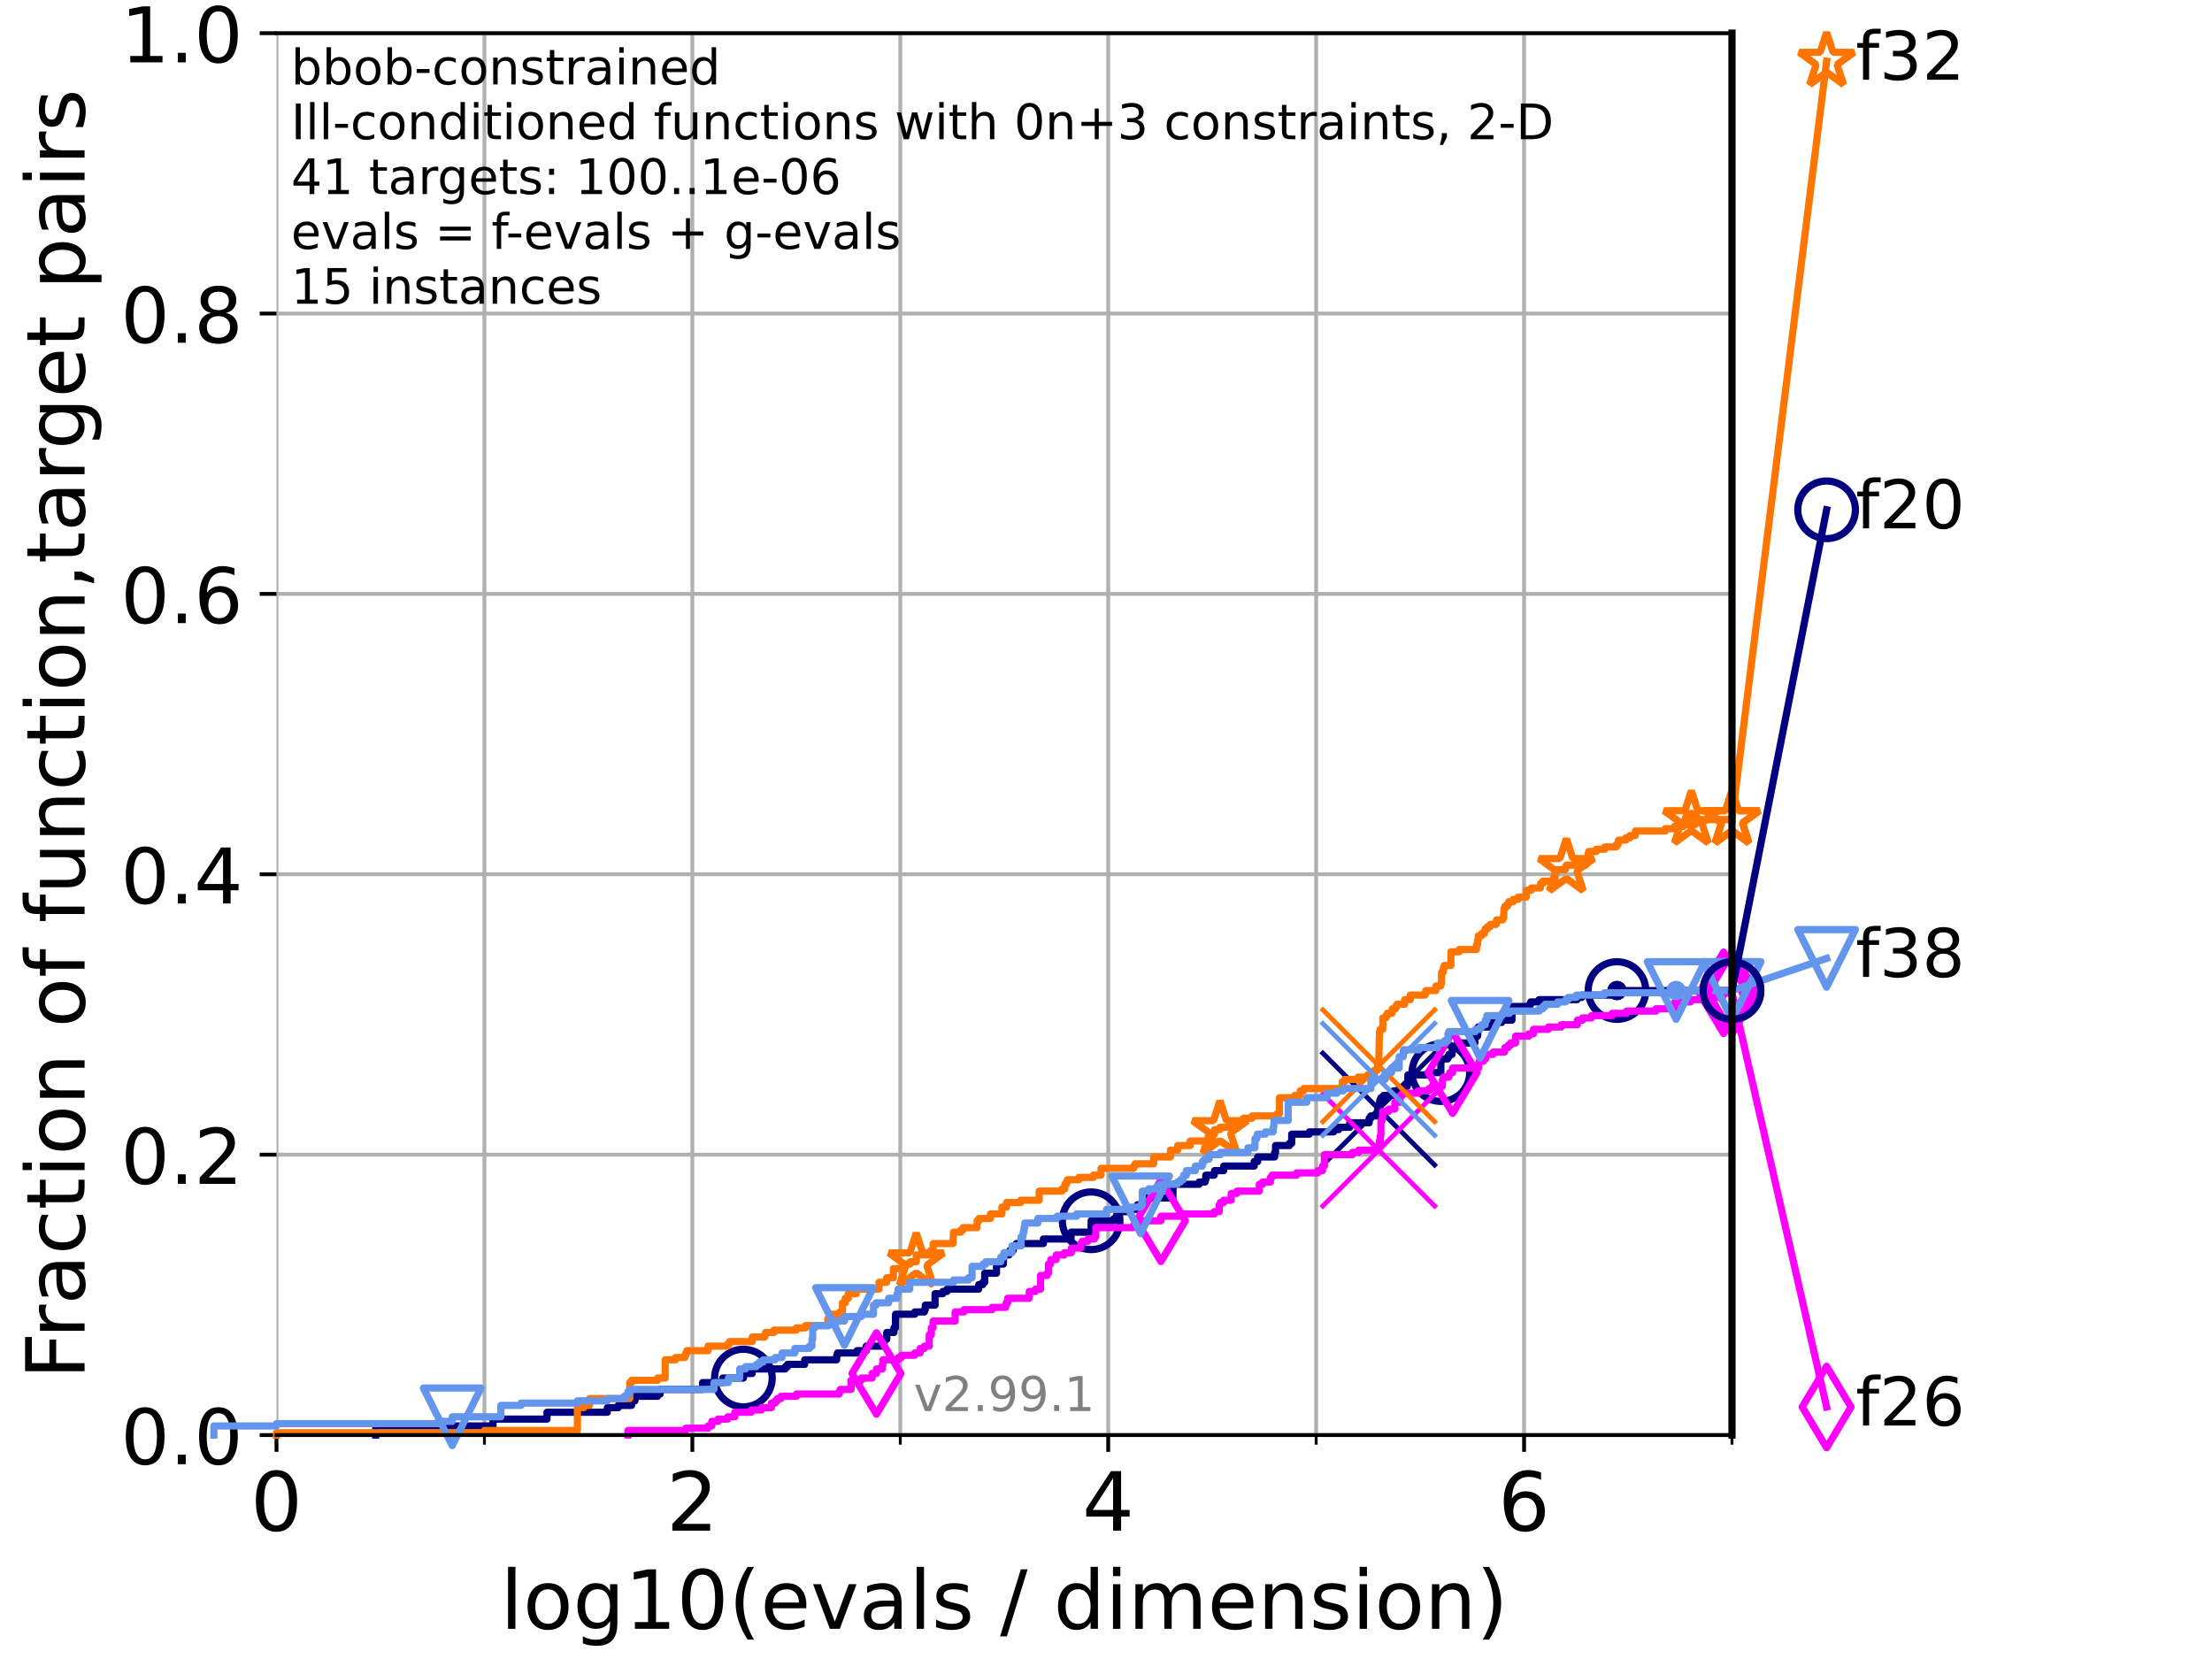 <?xml version="1.0" encoding="utf-8" standalone="no"?>
<!DOCTYPE svg PUBLIC "-//W3C//DTD SVG 1.1//EN"
  "http://www.w3.org/Graphics/SVG/1.1/DTD/svg11.dtd">
<!-- Created with matplotlib (https://matplotlib.org/) -->
<svg height="345.6pt" version="1.1" viewBox="0 0 460.8 345.6" width="460.8pt" xmlns="http://www.w3.org/2000/svg" xmlns:xlink="http://www.w3.org/1999/xlink">
 <defs>
  <style type="text/css">*{stroke-linecap:butt;stroke-linejoin:round;}</style>
 </defs>
 <g id="figure_1">
  <g id="patch_1">
   <path d="M 0 345.6 
L 460.8 345.6 
L 460.8 0 
L 0 0 
z
" style="fill:#ffffff;"/>
  </g>
  <g id="axes_1">
   <g id="patch_2">
    <path d="M 57.6 298.944 
L 360.806 298.944 
L 360.806 6.912 
L 57.6 6.912 
z
" style="fill:#ffffff;"/>
   </g>
   <g id="matplotlib.axis_1">
    <g id="xtick_1">
     <g id="line2d_1">
      <path clip-path="url(#pf45966749f)" d="M 57.6 298.944 
L 57.6 6.912 
" style="fill:none;stroke:#b0b0b0;stroke-linecap:square;stroke-width:0.8;"/>
     </g>
     <g id="line2d_2">
      <defs>
       <path d="M 0 0 
L 0 3.5 
" id="m6d58473493" style="stroke:#000000;stroke-width:0.8;"/>
      </defs>
      <g>
       <use style="stroke:#000000;stroke-width:0.8;" x="57.6" xlink:href="#m6d58473493" y="298.944"/>
      </g>
     </g>
     <g id="text_1">
      <!-- 0 -->
      <g transform="translate(52.192 318.861)scale(0.17 -0.17)">
       <defs>
        <path d="M 31.781 66.406 
Q 24.172 66.406 20.328 58.906 
Q 16.5 51.422 16.5 36.375 
Q 16.5 21.391 20.328 13.891 
Q 24.172 6.391 31.781 6.391 
Q 39.453 6.391 43.281 13.891 
Q 47.125 21.391 47.125 36.375 
Q 47.125 51.422 43.281 58.906 
Q 39.453 66.406 31.781 66.406 
z
M 31.781 74.219 
Q 44.047 74.219 50.516 64.516 
Q 56.984 54.828 56.984 36.375 
Q 56.984 17.969 50.516 8.266 
Q 44.047 -1.422 31.781 -1.422 
Q 19.531 -1.422 13.062 8.266 
Q 6.594 17.969 6.594 36.375 
Q 6.594 54.828 13.062 64.516 
Q 19.531 74.219 31.781 74.219 
z
" id="DejaVuSans-48"/>
       </defs>
       <use xlink:href="#DejaVuSans-48"/>
      </g>
     </g>
    </g>
    <g id="xtick_2">
     <g id="line2d_3">
      <path clip-path="url(#pf45966749f)" d="M 144.23 298.944 
L 144.23 6.912 
" style="fill:none;stroke:#b0b0b0;stroke-linecap:square;stroke-width:0.8;"/>
     </g>
     <g id="line2d_4">
      <g>
       <use style="stroke:#000000;stroke-width:0.8;" x="144.23" xlink:href="#m6d58473493" y="298.944"/>
      </g>
     </g>
     <g id="text_2">
      <!-- 2 -->
      <g transform="translate(138.822 318.861)scale(0.17 -0.17)">
       <defs>
        <path d="M 19.188 8.297 
L 53.609 8.297 
L 53.609 0 
L 7.328 0 
L 7.328 8.297 
Q 12.938 14.109 22.625 23.891 
Q 32.328 33.688 34.812 36.531 
Q 39.547 41.844 41.422 45.531 
Q 43.312 49.219 43.312 52.781 
Q 43.312 58.594 39.234 62.25 
Q 35.156 65.922 28.609 65.922 
Q 23.969 65.922 18.812 64.312 
Q 13.672 62.703 7.812 59.422 
L 7.812 69.391 
Q 13.766 71.781 18.938 73 
Q 24.125 74.219 28.422 74.219 
Q 39.75 74.219 46.484 68.547 
Q 53.219 62.891 53.219 53.422 
Q 53.219 48.922 51.531 44.891 
Q 49.859 40.875 45.406 35.406 
Q 44.188 33.984 37.641 27.219 
Q 31.109 20.453 19.188 8.297 
z
" id="DejaVuSans-50"/>
       </defs>
       <use xlink:href="#DejaVuSans-50"/>
      </g>
     </g>
    </g>
    <g id="xtick_3">
     <g id="line2d_5">
      <path clip-path="url(#pf45966749f)" d="M 230.861 298.944 
L 230.861 6.912 
" style="fill:none;stroke:#b0b0b0;stroke-linecap:square;stroke-width:0.8;"/>
     </g>
     <g id="line2d_6">
      <g>
       <use style="stroke:#000000;stroke-width:0.8;" x="230.861" xlink:href="#m6d58473493" y="298.944"/>
      </g>
     </g>
     <g id="text_3">
      <!-- 4 -->
      <g transform="translate(225.453 318.861)scale(0.17 -0.17)">
       <defs>
        <path d="M 37.797 64.312 
L 12.891 25.391 
L 37.797 25.391 
z
M 35.203 72.906 
L 47.609 72.906 
L 47.609 25.391 
L 58.016 25.391 
L 58.016 17.188 
L 47.609 17.188 
L 47.609 0 
L 37.797 0 
L 37.797 17.188 
L 4.891 17.188 
L 4.891 26.703 
z
" id="DejaVuSans-52"/>
       </defs>
       <use xlink:href="#DejaVuSans-52"/>
      </g>
     </g>
    </g>
    <g id="xtick_4">
     <g id="line2d_7">
      <path clip-path="url(#pf45966749f)" d="M 317.491 298.944 
L 317.491 6.912 
" style="fill:none;stroke:#b0b0b0;stroke-linecap:square;stroke-width:0.8;"/>
     </g>
     <g id="line2d_8">
      <g>
       <use style="stroke:#000000;stroke-width:0.8;" x="317.491" xlink:href="#m6d58473493" y="298.944"/>
      </g>
     </g>
     <g id="text_4">
      <!-- 6 -->
      <g transform="translate(312.083 318.861)scale(0.17 -0.17)">
       <defs>
        <path d="M 33.016 40.375 
Q 26.375 40.375 22.484 35.828 
Q 18.609 31.297 18.609 23.391 
Q 18.609 15.531 22.484 10.953 
Q 26.375 6.391 33.016 6.391 
Q 39.656 6.391 43.531 10.953 
Q 47.406 15.531 47.406 23.391 
Q 47.406 31.297 43.531 35.828 
Q 39.656 40.375 33.016 40.375 
z
M 52.594 71.297 
L 52.594 62.312 
Q 48.875 64.062 45.094 64.984 
Q 41.312 65.922 37.594 65.922 
Q 27.828 65.922 22.672 59.328 
Q 17.531 52.734 16.797 39.406 
Q 19.672 43.656 24.016 45.922 
Q 28.375 48.188 33.594 48.188 
Q 44.578 48.188 50.953 41.516 
Q 57.328 34.859 57.328 23.391 
Q 57.328 12.156 50.688 5.359 
Q 44.047 -1.422 33.016 -1.422 
Q 20.359 -1.422 13.672 8.266 
Q 6.984 17.969 6.984 36.375 
Q 6.984 53.656 15.188 63.938 
Q 23.391 74.219 37.203 74.219 
Q 40.922 74.219 44.703 73.484 
Q 48.484 72.75 52.594 71.297 
z
" id="DejaVuSans-54"/>
       </defs>
       <use xlink:href="#DejaVuSans-54"/>
      </g>
     </g>
    </g>
    <g id="xtick_5">
     <g id="line2d_9">
      <path clip-path="url(#pf45966749f)" d="M 100.915 298.944 
L 100.915 6.912 
" style="fill:none;stroke:#b0b0b0;stroke-linecap:square;stroke-width:0.8;"/>
     </g>
     <g id="line2d_10">
      <defs>
       <path d="M 0 0 
L 0 2 
" id="mdb1d2adf54" style="stroke:#000000;stroke-width:0.6;"/>
      </defs>
      <g>
       <use style="stroke:#000000;stroke-width:0.6;" x="100.915" xlink:href="#mdb1d2adf54" y="298.944"/>
      </g>
     </g>
    </g>
    <g id="xtick_6">
     <g id="line2d_11">
      <path clip-path="url(#pf45966749f)" d="M 187.546 298.944 
L 187.546 6.912 
" style="fill:none;stroke:#b0b0b0;stroke-linecap:square;stroke-width:0.8;"/>
     </g>
     <g id="line2d_12">
      <g>
       <use style="stroke:#000000;stroke-width:0.6;" x="187.546" xlink:href="#mdb1d2adf54" y="298.944"/>
      </g>
     </g>
    </g>
    <g id="xtick_7">
     <g id="line2d_13">
      <path clip-path="url(#pf45966749f)" d="M 274.176 298.944 
L 274.176 6.912 
" style="fill:none;stroke:#b0b0b0;stroke-linecap:square;stroke-width:0.8;"/>
     </g>
     <g id="line2d_14">
      <g>
       <use style="stroke:#000000;stroke-width:0.6;" x="274.176" xlink:href="#mdb1d2adf54" y="298.944"/>
      </g>
     </g>
    </g>
    <g id="xtick_8">
     <g id="line2d_15">
      <path clip-path="url(#pf45966749f)" d="M 360.806 298.944 
L 360.806 6.912 
" style="fill:none;stroke:#b0b0b0;stroke-linecap:square;stroke-width:0.8;"/>
     </g>
     <g id="line2d_16">
      <g>
       <use style="stroke:#000000;stroke-width:0.6;" x="360.806" xlink:href="#mdb1d2adf54" y="298.944"/>
      </g>
     </g>
    </g>
    <g id="text_5">
     <!-- log10(evals / dimension) -->
     <g transform="translate(104.239 339.314)scale(0.17 -0.17)">
      <defs>
       <path d="M 9.422 75.984 
L 18.406 75.984 
L 18.406 0 
L 9.422 0 
z
" id="DejaVuSans-108"/>
       <path d="M 30.609 48.391 
Q 23.391 48.391 19.188 42.75 
Q 14.984 37.109 14.984 27.297 
Q 14.984 17.484 19.156 11.844 
Q 23.344 6.203 30.609 6.203 
Q 37.797 6.203 41.984 11.859 
Q 46.188 17.531 46.188 27.297 
Q 46.188 37.016 41.984 42.703 
Q 37.797 48.391 30.609 48.391 
z
M 30.609 56 
Q 42.328 56 49.016 48.375 
Q 55.719 40.766 55.719 27.297 
Q 55.719 13.875 49.016 6.219 
Q 42.328 -1.422 30.609 -1.422 
Q 18.844 -1.422 12.172 6.219 
Q 5.516 13.875 5.516 27.297 
Q 5.516 40.766 12.172 48.375 
Q 18.844 56 30.609 56 
z
" id="DejaVuSans-111"/>
       <path d="M 45.406 27.984 
Q 45.406 37.75 41.375 43.109 
Q 37.359 48.484 30.078 48.484 
Q 22.859 48.484 18.828 43.109 
Q 14.797 37.75 14.797 27.984 
Q 14.797 18.266 18.828 12.891 
Q 22.859 7.516 30.078 7.516 
Q 37.359 7.516 41.375 12.891 
Q 45.406 18.266 45.406 27.984 
z
M 54.391 6.781 
Q 54.391 -7.172 48.188 -13.984 
Q 42 -20.797 29.203 -20.797 
Q 24.469 -20.797 20.266 -20.094 
Q 16.062 -19.391 12.109 -17.922 
L 12.109 -9.188 
Q 16.062 -11.328 19.922 -12.344 
Q 23.781 -13.375 27.781 -13.375 
Q 36.625 -13.375 41.016 -8.766 
Q 45.406 -4.156 45.406 5.172 
L 45.406 9.625 
Q 42.625 4.781 38.281 2.391 
Q 33.938 0 27.875 0 
Q 17.828 0 11.672 7.656 
Q 5.516 15.328 5.516 27.984 
Q 5.516 40.672 11.672 48.328 
Q 17.828 56 27.875 56 
Q 33.938 56 38.281 53.609 
Q 42.625 51.219 45.406 46.391 
L 45.406 54.688 
L 54.391 54.688 
z
" id="DejaVuSans-103"/>
       <path d="M 12.406 8.297 
L 28.516 8.297 
L 28.516 63.922 
L 10.984 60.406 
L 10.984 69.391 
L 28.422 72.906 
L 38.281 72.906 
L 38.281 8.297 
L 54.391 8.297 
L 54.391 0 
L 12.406 0 
z
" id="DejaVuSans-49"/>
       <path d="M 31 75.875 
Q 24.469 64.656 21.281 53.656 
Q 18.109 42.672 18.109 31.391 
Q 18.109 20.125 21.312 9.062 
Q 24.516 -2 31 -13.188 
L 23.188 -13.188 
Q 15.875 -1.703 12.234 9.375 
Q 8.594 20.453 8.594 31.391 
Q 8.594 42.281 12.203 53.312 
Q 15.828 64.359 23.188 75.875 
z
" id="DejaVuSans-40"/>
       <path d="M 56.203 29.594 
L 56.203 25.203 
L 14.891 25.203 
Q 15.484 15.922 20.484 11.062 
Q 25.484 6.203 34.422 6.203 
Q 39.594 6.203 44.453 7.469 
Q 49.312 8.734 54.109 11.281 
L 54.109 2.781 
Q 49.266 0.734 44.188 -0.344 
Q 39.109 -1.422 33.891 -1.422 
Q 20.797 -1.422 13.156 6.188 
Q 5.516 13.812 5.516 26.812 
Q 5.516 40.234 12.766 48.109 
Q 20.016 56 32.328 56 
Q 43.359 56 49.781 48.891 
Q 56.203 41.797 56.203 29.594 
z
M 47.219 32.234 
Q 47.125 39.594 43.094 43.984 
Q 39.062 48.391 32.422 48.391 
Q 24.906 48.391 20.391 44.141 
Q 15.875 39.891 15.188 32.172 
z
" id="DejaVuSans-101"/>
       <path d="M 2.984 54.688 
L 12.5 54.688 
L 29.594 8.797 
L 46.688 54.688 
L 56.203 54.688 
L 35.688 0 
L 23.484 0 
z
" id="DejaVuSans-118"/>
       <path d="M 34.281 27.484 
Q 23.391 27.484 19.188 25 
Q 14.984 22.516 14.984 16.5 
Q 14.984 11.719 18.141 8.906 
Q 21.297 6.109 26.703 6.109 
Q 34.188 6.109 38.703 11.406 
Q 43.219 16.703 43.219 25.484 
L 43.219 27.484 
z
M 52.203 31.203 
L 52.203 0 
L 43.219 0 
L 43.219 8.297 
Q 40.141 3.328 35.547 0.953 
Q 30.953 -1.422 24.312 -1.422 
Q 15.922 -1.422 10.953 3.297 
Q 6 8.016 6 15.922 
Q 6 25.141 12.172 29.828 
Q 18.359 34.516 30.609 34.516 
L 43.219 34.516 
L 43.219 35.406 
Q 43.219 41.609 39.141 45 
Q 35.062 48.391 27.688 48.391 
Q 23 48.391 18.547 47.266 
Q 14.109 46.141 10.016 43.891 
L 10.016 52.203 
Q 14.938 54.109 19.578 55.047 
Q 24.219 56 28.609 56 
Q 40.484 56 46.344 49.844 
Q 52.203 43.703 52.203 31.203 
z
" id="DejaVuSans-97"/>
       <path d="M 44.281 53.078 
L 44.281 44.578 
Q 40.484 46.531 36.375 47.5 
Q 32.281 48.484 27.875 48.484 
Q 21.188 48.484 17.844 46.438 
Q 14.5 44.391 14.5 40.281 
Q 14.5 37.156 16.891 35.375 
Q 19.281 33.594 26.516 31.984 
L 29.594 31.297 
Q 39.156 29.25 43.188 25.516 
Q 47.219 21.781 47.219 15.094 
Q 47.219 7.469 41.188 3.016 
Q 35.156 -1.422 24.609 -1.422 
Q 20.219 -1.422 15.453 -0.562 
Q 10.688 0.297 5.422 2 
L 5.422 11.281 
Q 10.406 8.688 15.234 7.391 
Q 20.062 6.109 24.812 6.109 
Q 31.156 6.109 34.562 8.281 
Q 37.984 10.453 37.984 14.406 
Q 37.984 18.062 35.516 20.016 
Q 33.062 21.969 24.703 23.781 
L 21.578 24.516 
Q 13.234 26.266 9.516 29.906 
Q 5.812 33.547 5.812 39.891 
Q 5.812 47.609 11.281 51.797 
Q 16.75 56 26.812 56 
Q 31.781 56 36.172 55.266 
Q 40.578 54.547 44.281 53.078 
z
" id="DejaVuSans-115"/>
       <path id="DejaVuSans-32"/>
       <path d="M 25.391 72.906 
L 33.688 72.906 
L 8.297 -9.281 
L 0 -9.281 
z
" id="DejaVuSans-47"/>
       <path d="M 45.406 46.391 
L 45.406 75.984 
L 54.391 75.984 
L 54.391 0 
L 45.406 0 
L 45.406 8.203 
Q 42.578 3.328 38.25 0.953 
Q 33.938 -1.422 27.875 -1.422 
Q 17.969 -1.422 11.734 6.484 
Q 5.516 14.406 5.516 27.297 
Q 5.516 40.188 11.734 48.094 
Q 17.969 56 27.875 56 
Q 33.938 56 38.25 53.625 
Q 42.578 51.266 45.406 46.391 
z
M 14.797 27.297 
Q 14.797 17.391 18.875 11.75 
Q 22.953 6.109 30.078 6.109 
Q 37.203 6.109 41.297 11.75 
Q 45.406 17.391 45.406 27.297 
Q 45.406 37.203 41.297 42.844 
Q 37.203 48.484 30.078 48.484 
Q 22.953 48.484 18.875 42.844 
Q 14.797 37.203 14.797 27.297 
z
" id="DejaVuSans-100"/>
       <path d="M 9.422 54.688 
L 18.406 54.688 
L 18.406 0 
L 9.422 0 
z
M 9.422 75.984 
L 18.406 75.984 
L 18.406 64.594 
L 9.422 64.594 
z
" id="DejaVuSans-105"/>
       <path d="M 52 44.188 
Q 55.375 50.25 60.062 53.125 
Q 64.75 56 71.094 56 
Q 79.641 56 84.281 50.016 
Q 88.922 44.047 88.922 33.016 
L 88.922 0 
L 79.891 0 
L 79.891 32.719 
Q 79.891 40.578 77.094 44.375 
Q 74.312 48.188 68.609 48.188 
Q 61.625 48.188 57.562 43.547 
Q 53.516 38.922 53.516 30.906 
L 53.516 0 
L 44.484 0 
L 44.484 32.719 
Q 44.484 40.625 41.703 44.406 
Q 38.922 48.188 33.109 48.188 
Q 26.219 48.188 22.156 43.531 
Q 18.109 38.875 18.109 30.906 
L 18.109 0 
L 9.078 0 
L 9.078 54.688 
L 18.109 54.688 
L 18.109 46.188 
Q 21.188 51.219 25.484 53.609 
Q 29.781 56 35.688 56 
Q 41.656 56 45.828 52.969 
Q 50 49.953 52 44.188 
z
" id="DejaVuSans-109"/>
       <path d="M 54.891 33.016 
L 54.891 0 
L 45.906 0 
L 45.906 32.719 
Q 45.906 40.484 42.875 44.328 
Q 39.844 48.188 33.797 48.188 
Q 26.516 48.188 22.312 43.547 
Q 18.109 38.922 18.109 30.906 
L 18.109 0 
L 9.078 0 
L 9.078 54.688 
L 18.109 54.688 
L 18.109 46.188 
Q 21.344 51.125 25.703 53.562 
Q 30.078 56 35.797 56 
Q 45.219 56 50.047 50.172 
Q 54.891 44.344 54.891 33.016 
z
" id="DejaVuSans-110"/>
       <path d="M 8.016 75.875 
L 15.828 75.875 
Q 23.141 64.359 26.781 53.312 
Q 30.422 42.281 30.422 31.391 
Q 30.422 20.453 26.781 9.375 
Q 23.141 -1.703 15.828 -13.188 
L 8.016 -13.188 
Q 14.5 -2 17.703 9.062 
Q 20.906 20.125 20.906 31.391 
Q 20.906 42.672 17.703 53.656 
Q 14.5 64.656 8.016 75.875 
z
" id="DejaVuSans-41"/>
      </defs>
      <use xlink:href="#DejaVuSans-108"/>
      <use x="27.783" xlink:href="#DejaVuSans-111"/>
      <use x="88.965" xlink:href="#DejaVuSans-103"/>
      <use x="152.441" xlink:href="#DejaVuSans-49"/>
      <use x="216.064" xlink:href="#DejaVuSans-48"/>
      <use x="279.688" xlink:href="#DejaVuSans-40"/>
      <use x="318.701" xlink:href="#DejaVuSans-101"/>
      <use x="380.225" xlink:href="#DejaVuSans-118"/>
      <use x="439.404" xlink:href="#DejaVuSans-97"/>
      <use x="500.684" xlink:href="#DejaVuSans-108"/>
      <use x="528.467" xlink:href="#DejaVuSans-115"/>
      <use x="580.566" xlink:href="#DejaVuSans-32"/>
      <use x="612.354" xlink:href="#DejaVuSans-47"/>
      <use x="646.045" xlink:href="#DejaVuSans-32"/>
      <use x="677.832" xlink:href="#DejaVuSans-100"/>
      <use x="741.309" xlink:href="#DejaVuSans-105"/>
      <use x="769.092" xlink:href="#DejaVuSans-109"/>
      <use x="866.504" xlink:href="#DejaVuSans-101"/>
      <use x="928.027" xlink:href="#DejaVuSans-110"/>
      <use x="991.406" xlink:href="#DejaVuSans-115"/>
      <use x="1043.506" xlink:href="#DejaVuSans-105"/>
      <use x="1071.289" xlink:href="#DejaVuSans-111"/>
      <use x="1132.471" xlink:href="#DejaVuSans-110"/>
      <use x="1195.85" xlink:href="#DejaVuSans-41"/>
     </g>
    </g>
   </g>
   <g id="matplotlib.axis_2">
    <g id="ytick_1">
     <g id="line2d_17">
      <path clip-path="url(#pf45966749f)" d="M 57.6 298.944 
L 360.806 298.944 
" style="fill:none;stroke:#b0b0b0;stroke-linecap:square;stroke-width:0.8;"/>
     </g>
     <g id="line2d_18">
      <defs>
       <path d="M 0 0 
L -3.5 0 
" id="m6dd0687824" style="stroke:#000000;stroke-width:0.8;"/>
      </defs>
      <g>
       <use style="stroke:#000000;stroke-width:0.8;" x="57.6" xlink:href="#m6dd0687824" y="298.944"/>
      </g>
     </g>
     <g id="text_6">
      <!-- 0.0 -->
      <g transform="translate(25.155 305.023)scale(0.16 -0.16)">
       <defs>
        <path d="M 10.688 12.406 
L 21 12.406 
L 21 0 
L 10.688 0 
z
" id="DejaVuSans-46"/>
       </defs>
       <use xlink:href="#DejaVuSans-48"/>
       <use x="63.623" xlink:href="#DejaVuSans-46"/>
       <use x="95.41" xlink:href="#DejaVuSans-48"/>
      </g>
     </g>
    </g>
    <g id="ytick_2">
     <g id="line2d_19">
      <path clip-path="url(#pf45966749f)" d="M 57.6 240.538 
L 360.806 240.538 
" style="fill:none;stroke:#b0b0b0;stroke-linecap:square;stroke-width:0.8;"/>
     </g>
     <g id="line2d_20">
      <g>
       <use style="stroke:#000000;stroke-width:0.8;" x="57.6" xlink:href="#m6dd0687824" y="240.538"/>
      </g>
     </g>
     <g id="text_7">
      <!-- 0.2 -->
      <g transform="translate(25.155 246.616)scale(0.16 -0.16)">
       <use xlink:href="#DejaVuSans-48"/>
       <use x="63.623" xlink:href="#DejaVuSans-46"/>
       <use x="95.41" xlink:href="#DejaVuSans-50"/>
      </g>
     </g>
    </g>
    <g id="ytick_3">
     <g id="line2d_21">
      <path clip-path="url(#pf45966749f)" d="M 57.6 182.131 
L 360.806 182.131 
" style="fill:none;stroke:#b0b0b0;stroke-linecap:square;stroke-width:0.8;"/>
     </g>
     <g id="line2d_22">
      <g>
       <use style="stroke:#000000;stroke-width:0.8;" x="57.6" xlink:href="#m6dd0687824" y="182.131"/>
      </g>
     </g>
     <g id="text_8">
      <!-- 0.4 -->
      <g transform="translate(25.155 188.21)scale(0.16 -0.16)">
       <use xlink:href="#DejaVuSans-48"/>
       <use x="63.623" xlink:href="#DejaVuSans-46"/>
       <use x="95.41" xlink:href="#DejaVuSans-52"/>
      </g>
     </g>
    </g>
    <g id="ytick_4">
     <g id="line2d_23">
      <path clip-path="url(#pf45966749f)" d="M 57.6 123.725 
L 360.806 123.725 
" style="fill:none;stroke:#b0b0b0;stroke-linecap:square;stroke-width:0.8;"/>
     </g>
     <g id="line2d_24">
      <g>
       <use style="stroke:#000000;stroke-width:0.8;" x="57.6" xlink:href="#m6dd0687824" y="123.725"/>
      </g>
     </g>
     <g id="text_9">
      <!-- 0.6 -->
      <g transform="translate(25.155 129.804)scale(0.16 -0.16)">
       <use xlink:href="#DejaVuSans-48"/>
       <use x="63.623" xlink:href="#DejaVuSans-46"/>
       <use x="95.41" xlink:href="#DejaVuSans-54"/>
      </g>
     </g>
    </g>
    <g id="ytick_5">
     <g id="line2d_25">
      <path clip-path="url(#pf45966749f)" d="M 57.6 65.318 
L 360.806 65.318 
" style="fill:none;stroke:#b0b0b0;stroke-linecap:square;stroke-width:0.8;"/>
     </g>
     <g id="line2d_26">
      <g>
       <use style="stroke:#000000;stroke-width:0.8;" x="57.6" xlink:href="#m6dd0687824" y="65.318"/>
      </g>
     </g>
     <g id="text_10">
      <!-- 0.8 -->
      <g transform="translate(25.155 71.397)scale(0.16 -0.16)">
       <defs>
        <path d="M 31.781 34.625 
Q 24.75 34.625 20.719 30.859 
Q 16.703 27.094 16.703 20.516 
Q 16.703 13.922 20.719 10.156 
Q 24.75 6.391 31.781 6.391 
Q 38.812 6.391 42.859 10.172 
Q 46.922 13.969 46.922 20.516 
Q 46.922 27.094 42.891 30.859 
Q 38.875 34.625 31.781 34.625 
z
M 21.922 38.812 
Q 15.578 40.375 12.031 44.719 
Q 8.5 49.078 8.5 55.328 
Q 8.5 64.062 14.719 69.141 
Q 20.953 74.219 31.781 74.219 
Q 42.672 74.219 48.875 69.141 
Q 55.078 64.062 55.078 55.328 
Q 55.078 49.078 51.531 44.719 
Q 48 40.375 41.703 38.812 
Q 48.828 37.156 52.797 32.312 
Q 56.781 27.484 56.781 20.516 
Q 56.781 9.906 50.312 4.234 
Q 43.844 -1.422 31.781 -1.422 
Q 19.734 -1.422 13.25 4.234 
Q 6.781 9.906 6.781 20.516 
Q 6.781 27.484 10.781 32.312 
Q 14.797 37.156 21.922 38.812 
z
M 18.312 54.391 
Q 18.312 48.734 21.844 45.562 
Q 25.391 42.391 31.781 42.391 
Q 38.141 42.391 41.719 45.562 
Q 45.312 48.734 45.312 54.391 
Q 45.312 60.062 41.719 63.234 
Q 38.141 66.406 31.781 66.406 
Q 25.391 66.406 21.844 63.234 
Q 18.312 60.062 18.312 54.391 
z
" id="DejaVuSans-56"/>
       </defs>
       <use xlink:href="#DejaVuSans-48"/>
       <use x="63.623" xlink:href="#DejaVuSans-46"/>
       <use x="95.41" xlink:href="#DejaVuSans-56"/>
      </g>
     </g>
    </g>
    <g id="ytick_6">
     <g id="line2d_27">
      <path clip-path="url(#pf45966749f)" d="M 57.6 6.912 
L 360.806 6.912 
" style="fill:none;stroke:#b0b0b0;stroke-linecap:square;stroke-width:0.8;"/>
     </g>
     <g id="line2d_28">
      <g>
       <use style="stroke:#000000;stroke-width:0.8;" x="57.6" xlink:href="#m6dd0687824" y="6.912"/>
      </g>
     </g>
     <g id="text_11">
      <!-- 1.0 -->
      <g transform="translate(25.155 12.991)scale(0.16 -0.16)">
       <use xlink:href="#DejaVuSans-49"/>
       <use x="63.623" xlink:href="#DejaVuSans-46"/>
       <use x="95.41" xlink:href="#DejaVuSans-48"/>
      </g>
     </g>
    </g>
    <g id="text_12">
     <!-- Fraction of function,target pairs -->
     <g transform="translate(17.62 287.313)rotate(-90)scale(0.17 -0.17)">
      <defs>
       <path d="M 9.812 72.906 
L 51.703 72.906 
L 51.703 64.594 
L 19.672 64.594 
L 19.672 43.109 
L 48.578 43.109 
L 48.578 34.812 
L 19.672 34.812 
L 19.672 0 
L 9.812 0 
z
" id="DejaVuSans-70"/>
       <path d="M 41.109 46.297 
Q 39.594 47.172 37.812 47.578 
Q 36.031 48 33.891 48 
Q 26.266 48 22.188 43.047 
Q 18.109 38.094 18.109 28.812 
L 18.109 0 
L 9.078 0 
L 9.078 54.688 
L 18.109 54.688 
L 18.109 46.188 
Q 20.953 51.172 25.484 53.578 
Q 30.031 56 36.531 56 
Q 37.453 56 38.578 55.875 
Q 39.703 55.766 41.062 55.516 
z
" id="DejaVuSans-114"/>
       <path d="M 48.781 52.594 
L 48.781 44.188 
Q 44.969 46.297 41.141 47.344 
Q 37.312 48.391 33.406 48.391 
Q 24.656 48.391 19.812 42.844 
Q 14.984 37.312 14.984 27.297 
Q 14.984 17.281 19.812 11.734 
Q 24.656 6.203 33.406 6.203 
Q 37.312 6.203 41.141 7.25 
Q 44.969 8.297 48.781 10.406 
L 48.781 2.094 
Q 45.016 0.344 40.984 -0.531 
Q 36.969 -1.422 32.422 -1.422 
Q 20.062 -1.422 12.781 6.344 
Q 5.516 14.109 5.516 27.297 
Q 5.516 40.672 12.859 48.328 
Q 20.219 56 33.016 56 
Q 37.156 56 41.109 55.141 
Q 45.062 54.297 48.781 52.594 
z
" id="DejaVuSans-99"/>
       <path d="M 18.312 70.219 
L 18.312 54.688 
L 36.812 54.688 
L 36.812 47.703 
L 18.312 47.703 
L 18.312 18.016 
Q 18.312 11.328 20.141 9.422 
Q 21.969 7.516 27.594 7.516 
L 36.812 7.516 
L 36.812 0 
L 27.594 0 
Q 17.188 0 13.234 3.875 
Q 9.281 7.766 9.281 18.016 
L 9.281 47.703 
L 2.688 47.703 
L 2.688 54.688 
L 9.281 54.688 
L 9.281 70.219 
z
" id="DejaVuSans-116"/>
       <path d="M 37.109 75.984 
L 37.109 68.5 
L 28.516 68.5 
Q 23.688 68.5 21.797 66.547 
Q 19.922 64.594 19.922 59.516 
L 19.922 54.688 
L 34.719 54.688 
L 34.719 47.703 
L 19.922 47.703 
L 19.922 0 
L 10.891 0 
L 10.891 47.703 
L 2.297 47.703 
L 2.297 54.688 
L 10.891 54.688 
L 10.891 58.5 
Q 10.891 67.625 15.141 71.797 
Q 19.391 75.984 28.609 75.984 
z
" id="DejaVuSans-102"/>
       <path d="M 8.5 21.578 
L 8.5 54.688 
L 17.484 54.688 
L 17.484 21.922 
Q 17.484 14.156 20.5 10.266 
Q 23.531 6.391 29.594 6.391 
Q 36.859 6.391 41.078 11.031 
Q 45.312 15.672 45.312 23.688 
L 45.312 54.688 
L 54.297 54.688 
L 54.297 0 
L 45.312 0 
L 45.312 8.406 
Q 42.047 3.422 37.719 1 
Q 33.406 -1.422 27.688 -1.422 
Q 18.266 -1.422 13.375 4.438 
Q 8.5 10.297 8.5 21.578 
z
M 31.109 56 
z
" id="DejaVuSans-117"/>
       <path d="M 11.719 12.406 
L 22.016 12.406 
L 22.016 4 
L 14.016 -11.625 
L 7.719 -11.625 
L 11.719 4 
z
" id="DejaVuSans-44"/>
       <path d="M 18.109 8.203 
L 18.109 -20.797 
L 9.078 -20.797 
L 9.078 54.688 
L 18.109 54.688 
L 18.109 46.391 
Q 20.953 51.266 25.266 53.625 
Q 29.594 56 35.594 56 
Q 45.562 56 51.781 48.094 
Q 58.016 40.188 58.016 27.297 
Q 58.016 14.406 51.781 6.484 
Q 45.562 -1.422 35.594 -1.422 
Q 29.594 -1.422 25.266 0.953 
Q 20.953 3.328 18.109 8.203 
z
M 48.688 27.297 
Q 48.688 37.203 44.609 42.844 
Q 40.531 48.484 33.406 48.484 
Q 26.266 48.484 22.188 42.844 
Q 18.109 37.203 18.109 27.297 
Q 18.109 17.391 22.188 11.75 
Q 26.266 6.109 33.406 6.109 
Q 40.531 6.109 44.609 11.75 
Q 48.688 17.391 48.688 27.297 
z
" id="DejaVuSans-112"/>
      </defs>
      <use xlink:href="#DejaVuSans-70"/>
      <use x="50.27" xlink:href="#DejaVuSans-114"/>
      <use x="91.383" xlink:href="#DejaVuSans-97"/>
      <use x="152.662" xlink:href="#DejaVuSans-99"/>
      <use x="207.643" xlink:href="#DejaVuSans-116"/>
      <use x="246.852" xlink:href="#DejaVuSans-105"/>
      <use x="274.635" xlink:href="#DejaVuSans-111"/>
      <use x="335.816" xlink:href="#DejaVuSans-110"/>
      <use x="399.195" xlink:href="#DejaVuSans-32"/>
      <use x="430.982" xlink:href="#DejaVuSans-111"/>
      <use x="492.164" xlink:href="#DejaVuSans-102"/>
      <use x="527.369" xlink:href="#DejaVuSans-32"/>
      <use x="559.156" xlink:href="#DejaVuSans-102"/>
      <use x="594.361" xlink:href="#DejaVuSans-117"/>
      <use x="657.74" xlink:href="#DejaVuSans-110"/>
      <use x="721.119" xlink:href="#DejaVuSans-99"/>
      <use x="776.1" xlink:href="#DejaVuSans-116"/>
      <use x="815.309" xlink:href="#DejaVuSans-105"/>
      <use x="843.092" xlink:href="#DejaVuSans-111"/>
      <use x="904.273" xlink:href="#DejaVuSans-110"/>
      <use x="967.652" xlink:href="#DejaVuSans-44"/>
      <use x="999.439" xlink:href="#DejaVuSans-116"/>
      <use x="1038.648" xlink:href="#DejaVuSans-97"/>
      <use x="1099.928" xlink:href="#DejaVuSans-114"/>
      <use x="1139.291" xlink:href="#DejaVuSans-103"/>
      <use x="1202.768" xlink:href="#DejaVuSans-101"/>
      <use x="1264.291" xlink:href="#DejaVuSans-116"/>
      <use x="1303.5" xlink:href="#DejaVuSans-32"/>
      <use x="1335.287" xlink:href="#DejaVuSans-112"/>
      <use x="1398.764" xlink:href="#DejaVuSans-97"/>
      <use x="1460.043" xlink:href="#DejaVuSans-105"/>
      <use x="1487.826" xlink:href="#DejaVuSans-114"/>
      <use x="1528.939" xlink:href="#DejaVuSans-115"/>
     </g>
    </g>
   </g>
   <g id="line2d_29">
    <defs>
     <path d="M 0 1.5 
C 0.398 1.5 0.779 1.342 1.061 1.061 
C 1.342 0.779 1.5 0.398 1.5 0 
C 1.5 -0.398 1.342 -0.779 1.061 -1.061 
C 0.779 -1.342 0.398 -1.5 0 -1.5 
C -0.398 -1.5 -0.779 -1.342 -1.061 -1.061 
C -1.342 -0.779 -1.5 -0.398 -1.5 0 
C -1.5 0.398 -1.342 0.779 -1.061 1.061 
C -0.779 1.342 -0.398 1.5 0 1.5 
z
" id="mecf1b6652a" style="stroke:#000080;"/>
    </defs>
    <g>
     <use style="fill:#000080;stroke:#000080;" x="336.846" xlink:href="#mecf1b6652a" y="206.348"/>
     <use style="fill:#000080;stroke:#000080;" x="336.846" xlink:href="#mecf1b6652a" y="206.348"/>
    </g>
   </g>
   <g id="line2d_30">
    <path d="M 78.267 298.944 
L 78.267 297.045 
L 102.708 297.045 
L 102.708 295.62 
L 113.954 295.62 
L 113.954 294.196 
L 126.517 294.196 
L 126.517 293.246 
L 128.786 293.246 
L 128.786 292.771 
L 131.564 292.771 
L 131.564 291.821 
L 132.287 291.821 
L 132.287 290.872 
L 136.975 290.872 
L 136.975 290.397 
L 137.521 290.397 
L 137.521 289.447 
L 146.362 289.447 
L 146.362 288.022 
L 150.56 288.022 
L 150.56 287.073 
L 154.865 287.073 
L 154.865 286.123 
L 156.697 286.123 
L 156.697 285.173 
L 163.599 285.173 
L 163.599 284.699 
L 164.064 284.699 
L 164.064 284.224 
L 167.635 284.224 
L 167.635 283.274 
L 174.279 283.274 
L 174.317 282.324 
L 174.469 282.324 
L 174.469 281.849 
L 178.523 281.849 
L 178.523 281.375 
L 180.456 281.375 
L 180.456 280.425 
L 183.582 280.425 
L 183.582 279.95 
L 184.108 279.95 
L 184.108 279 
L 184.73 279 
L 184.73 277.576 
L 186.221 277.576 
L 186.221 276.626 
L 186.521 276.626 
L 186.561 273.777 
L 190.579 273.777 
L 190.579 273.302 
L 192.568 273.302 
L 192.568 272.827 
L 192.754 272.827 
L 192.754 271.878 
L 194.793 271.878 
L 194.793 269.503 
L 196.399 269.503 
L 196.399 269.029 
L 197.271 269.029 
L 197.271 268.554 
L 203.881 268.554 
L 203.881 267.604 
L 204.73 267.604 
L 204.73 267.129 
L 205.125 267.129 
L 205.125 265.23 
L 207.594 265.23 
L 207.594 263.33 
L 209.022 263.33 
L 209.064 261.431 
L 210.192 261.431 
L 210.192 260.956 
L 210.366 260.956 
L 210.366 260.481 
L 211.074 260.481 
L 211.144 259.532 
L 211.715 259.532 
L 211.715 259.057 
L 217.357 259.057 
L 217.357 258.107 
L 223.115 258.107 
L 223.115 256.682 
L 227.303 256.682 
L 227.303 254.308 
L 232.053 254.308 
L 232.053 253.833 
L 232.659 253.833 
L 232.659 252.409 
L 235.283 252.409 
L 235.283 251.934 
L 236.635 251.934 
L 236.635 251.459 
L 236.952 251.459 
L 236.952 250.984 
L 238.245 250.984 
L 238.245 250.509 
L 238.866 250.509 
L 238.866 249.56 
L 244.337 249.56 
L 244.388 246.711 
L 249.801 246.711 
L 249.801 246.236 
L 251.03 246.236 
L 251.03 245.761 
L 251.187 245.761 
L 251.187 244.811 
L 252.937 244.811 
L 253.011 243.862 
L 254.922 243.862 
L 254.922 242.912 
L 261.273 242.912 
L 261.273 241.962 
L 262.003 241.962 
L 262.003 241.012 
L 265.535 241.012 
L 265.535 240.063 
L 265.713 240.063 
L 265.713 238.638 
L 268.621 238.638 
L 268.621 238.163 
L 269.088 238.163 
L 269.088 236.264 
L 272.759 236.264 
L 272.759 235.789 
L 277.816 235.789 
L 277.816 235.314 
L 278.875 235.314 
L 278.875 234.839 
L 281.179 234.839 
L 281.179 233.89 
L 285.228 233.89 
L 285.228 232.94 
L 285.572 232.94 
L 285.572 232.465 
L 287.021 232.465 
L 287.021 231.041 
L 287.226 231.041 
L 287.304 230.091 
L 287.353 230.091 
L 287.453 229.141 
L 287.668 229.141 
L 287.668 228.666 
L 288.223 228.666 
L 288.223 228.192 
L 290.323 228.192 
L 290.323 227.242 
L 291.44 227.242 
L 291.44 226.767 
L 292.379 226.767 
L 292.379 226.292 
L 293.167 226.292 
L 293.167 225.817 
L 293.295 225.817 
L 293.295 223.918 
L 297.477 223.918 
L 297.477 223.443 
L 300.157 223.443 
L 300.157 221.069 
L 300.323 221.069 
L 300.323 220.594 
L 301.581 220.594 
L 301.581 220.119 
L 301.873 220.119 
L 301.873 219.644 
L 302.485 219.644 
L 302.568 218.22 
L 303.465 218.22 
L 303.539 217.27 
L 307.242 217.27 
L 307.242 215.845 
L 307.817 215.845 
L 307.928 213.946 
L 310.134 213.946 
L 310.134 212.996 
L 312.816 212.996 
L 312.816 212.522 
L 314.967 212.522 
L 315.007 209.672 
L 318.644 209.672 
L 318.644 209.198 
L 318.874 209.198 
L 318.874 208.723 
L 320.604 208.723 
L 320.604 208.248 
L 328.527 208.248 
L 328.527 207.773 
L 329.493 207.773 
L 329.493 207.298 
L 336.725 207.298 
L 336.725 206.823 
L 336.846 206.823 
L 336.846 206.348 
L 360.806 206.348 
L 360.806 206.348 
" style="fill:none;stroke:#000080;stroke-linecap:square;stroke-width:1.5;"/>
   </g>
   <g id="line2d_31">
    <defs>
     <path d="M 0 6 
C 1.591 6 3.117 5.368 4.243 4.243 
C 5.368 3.117 6 1.591 6 0 
C 6 -1.591 5.368 -3.117 4.243 -4.243 
C 3.117 -5.368 1.591 -6 0 -6 
C -1.591 -6 -3.117 -5.368 -4.243 -4.243 
C -5.368 -3.117 -6 -1.591 -6 0 
C -6 1.591 -5.368 3.117 -4.243 4.243 
C -3.117 5.368 -1.591 6 0 6 
z
" id="m2501cf04f9" style="stroke:#000080;stroke-width:1.5;"/>
    </defs>
    <g>
     <use style="fill-opacity:0;stroke:#000080;stroke-width:1.5;" x="154.865" xlink:href="#m2501cf04f9" y="287.073"/>
     <use style="fill-opacity:0;stroke:#000080;stroke-width:1.5;" x="227.303" xlink:href="#m2501cf04f9" y="254.308"/>
     <use style="fill-opacity:0;stroke:#000080;stroke-width:1.5;" x="300.157" xlink:href="#m2501cf04f9" y="223.443"/>
     <use style="fill-opacity:0;stroke:#000080;stroke-width:1.5;" x="336.846" xlink:href="#m2501cf04f9" y="206.348"/>
     <use style="fill-opacity:0;stroke:#000080;stroke-width:1.5;" x="360.806" xlink:href="#m2501cf04f9" y="206.348"/>
    </g>
   </g>
   <g id="line2d_32">
    <path style="fill:none;stroke:#000080;stroke-linecap:square;stroke-width:1.5;"/>
    <g/>
   </g>
   <g id="line2d_33">
    <path clip-path="url(#pf45966749f)" d="M 287.215 231.041 
" style="fill:none;stroke:#000080;stroke-linecap:square;stroke-width:1.5;"/>
    <defs>
     <path d="M -12 12 
L 12 -12 
M -12 -12 
L 12 12 
" id="mb69701618b" style="stroke:#000080;"/>
    </defs>
    <g clip-path="url(#pf45966749f)">
     <use style="fill:#000080;stroke:#000080;" x="287.215" xlink:href="#mb69701618b" y="231.041"/>
    </g>
   </g>
   <g id="line2d_34">
    <defs>
     <path d="M 0 1.5 
C 0.398 1.5 0.779 1.342 1.061 1.061 
C 1.342 0.779 1.5 0.398 1.5 0 
C 1.5 -0.398 1.342 -0.779 1.061 -1.061 
C 0.779 -1.342 0.398 -1.5 0 -1.5 
C -0.398 -1.5 -0.779 -1.342 -1.061 -1.061 
C -1.342 -0.779 -1.5 -0.398 -1.5 0 
C -1.5 0.398 -1.342 0.779 -1.061 1.061 
C -0.779 1.342 -0.398 1.5 0 1.5 
z
" id="m072493584a" style="stroke:#ff00ff;"/>
    </defs>
    <g>
     <use style="fill:#ff00ff;stroke:#ff00ff;" x="364.094" xlink:href="#m072493584a" y="206.348"/>
     <use style="fill:#ff00ff;stroke:#ff00ff;" x="364.094" xlink:href="#m072493584a" y="206.348"/>
    </g>
   </g>
   <g id="line2d_35">
    <path d="M 130.811 298.944 
L 130.811 297.994 
L 142.865 297.994 
L 142.865 297.519 
L 147.503 297.519 
L 147.503 297.045 
L 148.277 297.045 
L 148.277 296.095 
L 149.595 296.095 
L 149.595 295.62 
L 151.605 295.62 
L 151.605 295.145 
L 153.072 295.145 
L 153.072 294.196 
L 156.502 294.196 
L 156.502 293.721 
L 158.63 293.721 
L 158.63 293.246 
L 160.699 293.246 
L 160.699 292.296 
L 161.467 292.296 
L 161.467 291.821 
L 161.913 291.821 
L 161.913 291.346 
L 162.705 291.346 
L 162.705 290.872 
L 165.934 290.872 
L 165.934 290.397 
L 174.805 290.397 
L 174.805 289.922 
L 175.026 289.922 
L 175.026 289.447 
L 177.298 289.447 
L 177.298 287.548 
L 179.442 287.548 
L 179.442 287.073 
L 181.677 287.073 
L 181.677 286.123 
L 182.58 286.123 
L 182.58 285.173 
L 183.812 285.173 
L 183.812 284.224 
L 183.927 284.224 
L 183.927 283.274 
L 187.146 283.274 
L 187.146 282.799 
L 187.789 282.799 
L 187.789 282.324 
L 190.531 282.324 
L 190.531 281.849 
L 191.683 281.849 
L 191.683 280.9 
L 192.553 280.9 
L 192.553 280.425 
L 193.577 280.425 
L 193.577 278.051 
L 194.009 278.051 
L 194.009 276.626 
L 194.379 276.626 
L 194.379 275.202 
L 198.965 275.202 
L 198.965 273.302 
L 200.809 273.302 
L 200.809 272.827 
L 206.657 272.827 
L 206.657 272.352 
L 209.479 272.352 
L 209.479 271.878 
L 209.619 271.878 
L 209.619 271.403 
L 209.908 271.403 
L 209.908 270.453 
L 214.371 270.453 
L 214.411 269.029 
L 215.701 269.029 
L 215.701 268.554 
L 216.769 268.554 
L 216.769 265.705 
L 218.142 265.705 
L 218.142 265.23 
L 218.403 265.23 
L 218.403 263.33 
L 218.854 263.33 
L 218.914 262.381 
L 220.037 262.381 
L 220.037 261.431 
L 221.716 261.431 
L 221.716 260.956 
L 223.186 260.956 
L 223.186 260.006 
L 225.12 260.006 
L 225.12 259.057 
L 225.434 259.057 
L 225.434 258.582 
L 226.623 258.582 
L 226.623 258.107 
L 227.997 258.107 
L 227.997 257.632 
L 228.276 257.632 
L 228.276 255.733 
L 236.108 255.733 
L 236.108 255.258 
L 238 255.258 
L 238 254.308 
L 241.842 254.308 
L 241.842 253.359 
L 246.699 253.359 
L 246.699 252.884 
L 252.942 252.884 
L 252.942 252.409 
L 253.994 252.409 
L 253.994 250.984 
L 254.214 250.984 
L 254.214 250.509 
L 254.909 250.509 
L 254.909 250.035 
L 256.476 250.035 
L 256.476 248.61 
L 257.664 248.61 
L 257.664 248.135 
L 262.331 248.135 
L 262.331 246.711 
L 263.019 246.711 
L 263.019 246.236 
L 264.655 246.236 
L 264.655 245.286 
L 264.976 245.286 
L 264.976 244.811 
L 270.109 244.811 
L 270.109 244.336 
L 274.522 244.336 
L 274.522 243.862 
L 275.503 243.862 
L 275.503 242.912 
L 275.894 242.912 
L 275.894 240.538 
L 281.72 240.538 
L 281.72 240.063 
L 283.061 240.063 
L 283.061 239.588 
L 287.238 239.588 
L 287.344 237.689 
L 287.521 237.689 
L 287.521 236.739 
L 287.655 236.739 
L 287.688 233.415 
L 287.896 233.415 
L 287.896 232.94 
L 288.018 232.94 
L 288.018 231.515 
L 289.281 231.515 
L 289.281 231.041 
L 290.569 231.041 
L 290.569 229.616 
L 291.658 229.616 
L 291.658 228.192 
L 292.171 228.192 
L 292.171 227.717 
L 295.433 227.717 
L 295.433 227.242 
L 297.707 227.242 
L 297.707 226.767 
L 298.292 226.767 
L 298.292 226.292 
L 300.475 226.292 
L 300.495 224.868 
L 300.66 224.868 
L 300.66 224.393 
L 301.798 224.393 
L 301.798 223.918 
L 302.006 223.918 
L 302.006 223.443 
L 302.607 223.443 
L 302.607 222.493 
L 308.029 222.493 
L 308.029 221.544 
L 308.153 221.544 
L 308.153 221.069 
L 309.067 221.069 
L 309.067 220.594 
L 309.482 220.594 
L 309.482 219.644 
L 311.037 219.644 
L 311.037 219.169 
L 313.404 219.169 
L 313.497 218.22 
L 314.19 218.22 
L 314.19 217.745 
L 314.683 217.745 
L 314.683 217.27 
L 315.708 217.27 
L 315.708 215.845 
L 318.468 215.845 
L 318.468 215.371 
L 319.409 215.371 
L 319.447 214.421 
L 322.565 214.421 
L 322.565 213.946 
L 325.238 213.946 
L 325.238 213.471 
L 328.598 213.471 
L 328.598 212.522 
L 329.66 212.522 
L 329.66 212.047 
L 331.534 212.047 
L 331.534 211.572 
L 335.847 211.572 
L 335.847 211.097 
L 338.833 211.097 
L 338.833 210.622 
L 344.972 210.622 
L 344.972 210.147 
L 348.897 210.147 
L 348.897 208.723 
L 352.143 208.723 
L 352.143 208.248 
L 355.913 208.248 
L 355.913 207.773 
L 358.634 207.773 
L 358.634 207.298 
L 359.052 207.298 
L 359.052 206.823 
L 360.806 206.823 
L 360.806 206.823 
" style="fill:none;stroke:#ff00ff;stroke-linecap:square;stroke-width:1.5;"/>
   </g>
   <g id="line2d_36">
    <defs>
     <path d="M -0 8.485 
L 5.091 0 
L 0 -8.485 
L -5.091 -0 
z
" id="m38da042f86" style="stroke:#ff00ff;stroke-linejoin:miter;stroke-width:1.5;"/>
    </defs>
    <g>
     <use style="fill-opacity:0;stroke:#ff00ff;stroke-linejoin:miter;stroke-width:1.5;" x="182.58" xlink:href="#m38da042f86" y="286.123"/>
     <use style="fill-opacity:0;stroke:#ff00ff;stroke-linejoin:miter;stroke-width:1.5;" x="241.842" xlink:href="#m38da042f86" y="254.308"/>
     <use style="fill-opacity:0;stroke:#ff00ff;stroke-linejoin:miter;stroke-width:1.5;" x="302.607" xlink:href="#m38da042f86" y="223.443"/>
     <use style="fill-opacity:0;stroke:#ff00ff;stroke-linejoin:miter;stroke-width:1.5;" x="359.052" xlink:href="#m38da042f86" y="206.823"/>
     <use style="fill-opacity:0;stroke:#ff00ff;stroke-linejoin:miter;stroke-width:1.5;" x="360.806" xlink:href="#m38da042f86" y="206.823"/>
    </g>
   </g>
   <g id="line2d_37">
    <path style="fill:none;stroke:#ff00ff;stroke-linecap:square;stroke-width:1.5;"/>
    <g/>
   </g>
   <g id="line2d_38">
    <path clip-path="url(#pf45966749f)" d="M 287.215 239.588 
" style="fill:none;stroke:#ff00ff;stroke-linecap:square;stroke-width:1.5;"/>
    <defs>
     <path d="M -12 12 
L 12 -12 
M -12 -12 
L 12 12 
" id="mde696760cc" style="stroke:#ff00ff;"/>
    </defs>
    <g clip-path="url(#pf45966749f)">
     <use style="fill:#ff00ff;stroke:#ff00ff;" x="287.215" xlink:href="#mde696760cc" y="239.588"/>
    </g>
   </g>
   <g id="line2d_39">
    <defs>
     <path d="M 0 1.5 
C 0.398 1.5 0.779 1.342 1.061 1.061 
C 1.342 0.779 1.5 0.398 1.5 0 
C 1.5 -0.398 1.342 -0.779 1.061 -1.061 
C 0.779 -1.342 0.398 -1.5 0 -1.5 
C -0.398 -1.5 -0.779 -1.342 -1.061 -1.061 
C -1.342 -0.779 -1.5 -0.398 -1.5 0 
C -1.5 0.398 -1.342 0.779 -1.061 1.061 
C -0.779 1.342 -0.398 1.5 0 1.5 
z
" id="m420cf8d430" style="stroke:#ff7500;"/>
    </defs>
    <g>
     <use style="fill:#ff7500;stroke:#ff7500;" x="352.342" xlink:href="#m420cf8d430" y="170.735"/>
     <use style="fill:#ff7500;stroke:#ff7500;" x="352.342" xlink:href="#m420cf8d430" y="170.735"/>
    </g>
   </g>
   <g id="line2d_40">
    <path d="M 57.6 298.944 
L 57.6 298.469 
L 100.915 298.469 
L 100.915 297.994 
L 120.284 297.994 
L 120.284 293.246 
L 121.582 293.246 
L 121.582 292.771 
L 122.796 292.771 
L 122.796 291.346 
L 131.191 291.346 
L 131.191 288.022 
L 131.564 288.022 
L 131.564 287.548 
L 136.975 287.548 
L 136.975 287.073 
L 138.566 287.073 
L 138.566 283.274 
L 140.725 283.274 
L 140.725 282.799 
L 142.662 282.799 
L 142.662 282.324 
L 142.865 282.324 
L 142.865 281.849 
L 143.066 281.849 
L 143.066 281.375 
L 147.503 281.375 
L 147.503 280.425 
L 151.605 280.425 
L 151.605 279.95 
L 151.983 279.95 
L 151.983 279.475 
L 156.697 279.475 
L 156.697 278.526 
L 159.317 278.526 
L 159.317 278.051 
L 159.485 278.051 
L 159.485 277.576 
L 161.24 277.576 
L 161.24 277.101 
L 165.874 277.101 
L 165.874 276.626 
L 167.797 276.626 
L 167.797 276.151 
L 172.441 276.151 
L 172.441 274.727 
L 172.732 274.727 
L 172.732 274.252 
L 173.101 274.252 
L 173.101 273.777 
L 174.953 273.777 
L 174.953 273.302 
L 175.496 273.302 
L 175.496 271.403 
L 176.093 271.403 
L 176.093 270.453 
L 176.705 270.453 
L 176.705 269.503 
L 178.37 269.503 
L 178.37 268.554 
L 183.111 268.554 
L 183.111 267.129 
L 184.708 267.129 
L 184.708 266.179 
L 186.099 266.179 
L 186.099 264.28 
L 188.265 264.28 
L 188.265 263.33 
L 189.576 263.33 
L 189.576 262.855 
L 190.881 262.855 
L 190.881 261.431 
L 193.902 261.431 
L 193.902 260.481 
L 194.392 260.481 
L 194.392 259.057 
L 198.529 259.057 
L 198.634 256.682 
L 200.166 256.682 
L 200.166 256.208 
L 200.613 256.208 
L 200.613 255.733 
L 203.522 255.733 
L 203.562 254.308 
L 203.944 254.308 
L 203.944 253.833 
L 206.327 253.833 
L 206.327 252.884 
L 208.719 252.884 
L 208.719 251.459 
L 209.689 251.459 
L 209.689 250.509 
L 212.624 250.509 
L 212.624 250.035 
L 216.489 250.035 
L 216.489 248.135 
L 221.239 248.135 
L 221.239 247.66 
L 221.82 247.66 
L 221.82 246.711 
L 222.154 246.711 
L 222.154 246.236 
L 222.356 246.236 
L 222.356 245.761 
L 224.746 245.761 
L 224.746 245.286 
L 227.781 245.286 
L 227.781 244.811 
L 229.358 244.811 
L 229.358 243.387 
L 236.145 243.387 
L 236.145 242.912 
L 236.462 242.912 
L 236.462 242.437 
L 240.329 242.437 
L 240.329 241.012 
L 243.826 241.012 
L 243.826 239.588 
L 245.34 239.588 
L 245.34 238.638 
L 247.951 238.638 
L 247.951 237.689 
L 252.497 237.689 
L 252.497 237.214 
L 252.624 237.214 
L 252.624 236.264 
L 253.017 236.264 
L 253.017 235.314 
L 254.145 235.314 
L 254.145 234.839 
L 256.763 234.839 
L 256.763 234.365 
L 257.263 234.365 
L 257.263 233.89 
L 259.049 233.89 
L 259.049 232.94 
L 260.844 232.94 
L 260.844 232.465 
L 266.08 232.465 
L 266.08 231.99 
L 266.534 231.99 
L 266.534 228.666 
L 269.746 228.666 
L 269.746 228.192 
L 270.867 228.192 
L 270.867 227.242 
L 271.604 227.242 
L 271.604 226.767 
L 279.629 226.767 
L 279.629 225.342 
L 280.147 225.342 
L 280.147 224.868 
L 282.902 224.868 
L 282.902 224.393 
L 284.88 224.393 
L 284.88 223.918 
L 286.269 223.918 
L 286.269 222.968 
L 286.934 222.968 
L 286.934 222.018 
L 287.218 222.018 
L 287.327 216.32 
L 287.35 216.32 
L 287.384 214.896 
L 287.518 214.896 
L 287.518 214.421 
L 288.064 214.421 
L 288.064 212.047 
L 288.71 212.047 
L 288.71 211.572 
L 289.001 211.572 
L 289.001 211.097 
L 289.974 211.097 
L 290.045 210.147 
L 290.699 210.147 
L 290.699 209.672 
L 291.013 209.672 
L 291.013 209.198 
L 292.623 209.198 
L 292.623 208.248 
L 293.803 208.248 
L 293.803 207.298 
L 296.841 207.298 
L 296.841 206.823 
L 297.05 206.823 
L 297.05 206.348 
L 299.123 206.348 
L 299.123 205.399 
L 300.114 205.399 
L 300.114 204.924 
L 300.271 204.924 
L 300.303 202.55 
L 300.649 202.55 
L 300.684 201.6 
L 300.867 201.6 
L 300.867 201.125 
L 302.249 201.125 
L 302.249 198.276 
L 303.965 198.276 
L 303.965 197.801 
L 307.572 197.801 
L 307.572 196.852 
L 307.788 196.852 
L 307.788 195.902 
L 307.927 195.902 
L 307.955 194.952 
L 308.644 194.952 
L 308.644 194.477 
L 309.235 194.477 
L 309.235 194.002 
L 309.365 194.002 
L 309.365 193.528 
L 309.862 193.528 
L 309.862 193.053 
L 310.435 193.053 
L 310.435 192.578 
L 311.664 192.578 
L 311.76 191.628 
L 313.062 191.628 
L 313.062 191.153 
L 313.224 191.153 
L 313.315 189.254 
L 313.509 189.254 
L 313.509 188.779 
L 314.022 188.779 
L 314.022 188.304 
L 314.317 188.304 
L 314.317 187.829 
L 315.24 187.829 
L 315.24 187.355 
L 316.274 187.355 
L 316.274 186.88 
L 317.952 186.88 
L 317.952 185.455 
L 319.006 185.455 
L 319.006 184.98 
L 320.874 184.98 
L 320.935 184.031 
L 321.41 184.031 
L 321.41 183.556 
L 323.833 183.556 
L 323.833 183.081 
L 323.944 183.081 
L 323.944 181.656 
L 324.24 181.656 
L 324.24 181.182 
L 326.056 181.182 
L 326.056 180.707 
L 326.298 180.707 
L 326.298 180.232 
L 330.309 180.232 
L 330.309 179.757 
L 330.617 179.757 
L 330.617 179.282 
L 330.762 179.282 
L 330.825 177.858 
L 330.947 177.858 
L 330.947 177.383 
L 332.534 177.383 
L 332.534 176.908 
L 334.308 176.908 
L 334.308 176.433 
L 336.702 176.433 
L 336.702 175.958 
L 337.071 175.958 
L 337.158 175.008 
L 338.697 175.008 
L 338.697 174.534 
L 339.557 174.534 
L 339.557 174.059 
L 340.649 174.059 
L 340.686 173.109 
L 346.908 173.109 
L 346.908 172.634 
L 348.818 172.634 
L 348.818 172.159 
L 350.704 172.159 
L 350.704 171.685 
L 351.949 171.685 
L 351.949 171.21 
L 352.342 171.21 
L 352.342 170.735 
L 360.806 170.735 
L 360.806 170.735 
" style="fill:none;stroke:#ff7500;stroke-linecap:square;stroke-width:1.5;"/>
   </g>
   <g id="line2d_41">
    <defs>
     <path d="M 0 -6 
L -1.347 -1.854 
L -5.706 -1.854 
L -2.18 0.708 
L -3.527 4.854 
L -0 2.292 
L 3.527 4.854 
L 2.18 0.708 
L 5.706 -1.854 
L 1.347 -1.854 
z
" id="m2b96372245" style="stroke:#ff7500;stroke-linejoin:bevel;stroke-width:1.5;"/>
    </defs>
    <g>
     <use style="fill-opacity:0;stroke:#ff7500;stroke-linejoin:bevel;stroke-width:1.5;" x="190.881" xlink:href="#m2b96372245" y="262.855"/>
     <use style="fill-opacity:0;stroke:#ff7500;stroke-linejoin:bevel;stroke-width:1.5;" x="254.145" xlink:href="#m2b96372245" y="235.314"/>
     <use style="fill-opacity:0;stroke:#ff7500;stroke-linejoin:bevel;stroke-width:1.5;" x="326.298" xlink:href="#m2b96372245" y="180.707"/>
     <use style="fill-opacity:0;stroke:#ff7500;stroke-linejoin:bevel;stroke-width:1.5;" x="352.342" xlink:href="#m2b96372245" y="170.735"/>
     <use style="fill-opacity:0;stroke:#ff7500;stroke-linejoin:bevel;stroke-width:1.5;" x="360.806" xlink:href="#m2b96372245" y="170.735"/>
    </g>
   </g>
   <g id="line2d_42">
    <path style="fill:none;stroke:#ff7500;stroke-linecap:square;stroke-width:1.5;"/>
    <g/>
   </g>
   <g id="line2d_43">
    <path clip-path="url(#pf45966749f)" d="M 287.215 222.018 
" style="fill:none;stroke:#ff7500;stroke-linecap:square;stroke-width:1.5;"/>
    <defs>
     <path d="M -12 12 
L 12 -12 
M -12 -12 
L 12 12 
" id="m17078248af" style="stroke:#ff7500;"/>
    </defs>
    <g clip-path="url(#pf45966749f)">
     <use style="fill:#ff7500;stroke:#ff7500;" x="287.215" xlink:href="#m17078248af" y="222.018"/>
    </g>
   </g>
   <g id="line2d_44">
    <defs>
     <path d="M 0 1.5 
C 0.398 1.5 0.779 1.342 1.061 1.061 
C 1.342 0.779 1.5 0.398 1.5 0 
C 1.5 -0.398 1.342 -0.779 1.061 -1.061 
C 0.779 -1.342 0.398 -1.5 0 -1.5 
C -0.398 -1.5 -0.779 -1.342 -1.061 -1.061 
C -1.342 -0.779 -1.5 -0.398 -1.5 0 
C -1.5 0.398 -1.342 0.779 -1.061 1.061 
C -0.779 1.342 -0.398 1.5 0 1.5 
z
" id="m26b294da4d" style="stroke:#6495ed;"/>
    </defs>
    <g>
     <use style="fill:#6495ed;stroke:#6495ed;" x="349.157" xlink:href="#m26b294da4d" y="206.348"/>
     <use style="fill:#6495ed;stroke:#6495ed;" x="349.157" xlink:href="#m26b294da4d" y="206.348"/>
    </g>
   </g>
   <g id="line2d_45">
    <path d="M 44.561 298.944 
L 44.561 297.045 
L 57.6 297.045 
L 57.6 296.57 
L 91.306 296.57 
L 91.306 296.095 
L 94.206 296.095 
L 94.206 295.145 
L 104.345 295.145 
L 104.345 292.771 
L 108.543 292.771 
L 108.543 292.296 
L 120.284 292.296 
L 120.284 291.821 
L 126.517 291.821 
L 126.517 291.346 
L 130.027 291.346 
L 130.027 290.872 
L 130.811 290.872 
L 130.811 289.922 
L 131.191 289.922 
L 131.191 289.447 
L 148.727 289.447 
L 148.727 288.022 
L 151.732 288.022 
L 151.732 287.073 
L 154.101 287.073 
L 154.101 285.173 
L 155.288 285.173 
L 155.288 284.699 
L 157.55 284.699 
L 157.55 284.224 
L 158.187 284.224 
L 158.187 283.749 
L 158.977 283.749 
L 158.977 283.274 
L 161.467 283.274 
L 161.467 282.799 
L 162.915 282.799 
L 162.915 281.849 
L 165.574 281.849 
L 165.574 280.9 
L 168.638 280.9 
L 168.638 280.425 
L 169.145 280.425 
L 169.145 279 
L 169.294 279 
L 169.294 276.626 
L 169.736 276.626 
L 169.736 276.151 
L 172.691 276.151 
L 172.691 275.676 
L 174.165 275.676 
L 174.165 275.202 
L 175.919 275.202 
L 175.919 274.252 
L 179.471 274.252 
L 179.471 273.777 
L 181.957 273.777 
L 181.957 271.878 
L 182.506 271.878 
L 182.506 271.403 
L 185.119 271.403 
L 185.119 270.453 
L 186.875 270.453 
L 186.875 269.503 
L 187.089 269.503 
L 187.089 268.554 
L 189.509 268.554 
L 189.509 267.129 
L 198.645 267.129 
L 198.645 266.654 
L 201.752 266.654 
L 201.752 266.179 
L 202.497 266.179 
L 202.497 263.805 
L 204.775 263.805 
L 204.775 263.33 
L 205.338 263.33 
L 205.338 262.855 
L 208.48 262.855 
L 208.48 261.906 
L 209.142 261.906 
L 209.142 260.956 
L 210.814 260.956 
L 210.814 259.532 
L 212.723 259.532 
L 212.723 257.632 
L 213.099 257.632 
L 213.153 256.682 
L 213.316 256.682 
L 213.316 255.733 
L 213.487 255.733 
L 213.487 254.783 
L 216.208 254.783 
L 216.208 253.833 
L 220.207 253.833 
L 220.207 253.359 
L 224.312 253.359 
L 224.312 252.884 
L 230.525 252.884 
L 230.525 251.934 
L 235.619 251.934 
L 235.619 251.459 
L 237.613 251.459 
L 237.613 250.984 
L 237.953 250.984 
L 237.953 248.135 
L 239.291 248.135 
L 239.291 247.66 
L 240.987 247.66 
L 240.987 247.185 
L 241.617 247.185 
L 241.617 246.711 
L 245.268 246.711 
L 245.268 246.236 
L 245.917 246.236 
L 245.917 245.761 
L 246.478 245.761 
L 246.561 244.811 
L 247.14 244.811 
L 247.14 243.862 
L 249.013 243.862 
L 249.013 242.912 
L 250.465 242.912 
L 250.465 241.962 
L 250.894 241.962 
L 250.894 241.487 
L 251.869 241.487 
L 251.869 240.538 
L 254.208 240.538 
L 254.208 240.063 
L 259.957 240.063 
L 259.957 239.113 
L 261.423 239.113 
L 261.423 237.214 
L 261.821 237.214 
L 261.821 236.739 
L 261.934 236.739 
L 261.934 236.264 
L 263.608 236.264 
L 263.608 235.789 
L 265.218 235.789 
L 265.218 234.839 
L 265.335 234.839 
L 265.426 233.415 
L 268.347 233.415 
L 268.354 229.616 
L 272.227 229.616 
L 272.227 228.666 
L 276.431 228.666 
L 276.431 227.717 
L 278.54 227.717 
L 278.54 227.242 
L 279.845 227.242 
L 279.845 226.767 
L 285.586 226.767 
L 285.586 224.868 
L 288.539 224.868 
L 288.539 223.443 
L 289.889 223.443 
L 289.889 222.493 
L 291.47 222.493 
L 291.47 220.119 
L 292.331 220.119 
L 292.353 218.695 
L 295.625 218.695 
L 295.625 218.22 
L 299.457 218.22 
L 299.457 217.27 
L 300.928 217.27 
L 300.928 216.795 
L 301.639 216.795 
L 301.639 215.371 
L 301.815 215.371 
L 301.815 214.896 
L 307.354 214.896 
L 307.354 214.421 
L 308.333 214.421 
L 308.333 213.946 
L 308.687 213.946 
L 308.687 213.471 
L 309.41 213.471 
L 309.41 212.522 
L 309.755 212.522 
L 309.755 211.572 
L 312.899 211.572 
L 312.899 211.097 
L 314.451 211.097 
L 314.451 210.622 
L 320.659 210.622 
L 320.659 210.147 
L 321.394 210.147 
L 321.394 209.672 
L 321.881 209.672 
L 321.881 209.198 
L 324.491 209.198 
L 324.491 208.723 
L 326.137 208.723 
L 326.137 208.248 
L 326.688 208.248 
L 326.688 207.773 
L 328.374 207.773 
L 328.374 207.298 
L 334.198 207.298 
L 334.198 206.823 
L 349.157 206.823 
L 349.157 206.348 
L 360.806 206.348 
L 360.806 206.348 
" style="fill:none;stroke:#6495ed;stroke-linecap:square;stroke-width:1.5;"/>
   </g>
   <g id="line2d_46">
    <defs>
     <path d="M -0 6 
L 6 -6 
L -6 -6 
z
" id="m5c47c73096" style="stroke:#6495ed;stroke-linejoin:miter;stroke-width:1.5;"/>
    </defs>
    <g>
     <use style="fill-opacity:0;stroke:#6495ed;stroke-linejoin:miter;stroke-width:1.5;" x="94.206" xlink:href="#m5c47c73096" y="295.145"/>
     <use style="fill-opacity:0;stroke:#6495ed;stroke-linejoin:miter;stroke-width:1.5;" x="175.919" xlink:href="#m5c47c73096" y="274.252"/>
     <use style="fill-opacity:0;stroke:#6495ed;stroke-linejoin:miter;stroke-width:1.5;" x="237.613" xlink:href="#m5c47c73096" y="250.984"/>
     <use style="fill-opacity:0;stroke:#6495ed;stroke-linejoin:miter;stroke-width:1.5;" x="308.333" xlink:href="#m5c47c73096" y="214.421"/>
     <use style="fill-opacity:0;stroke:#6495ed;stroke-linejoin:miter;stroke-width:1.5;" x="349.157" xlink:href="#m5c47c73096" y="206.348"/>
     <use style="fill-opacity:0;stroke:#6495ed;stroke-linejoin:miter;stroke-width:1.5;" x="360.806" xlink:href="#m5c47c73096" y="206.348"/>
    </g>
   </g>
   <g id="line2d_47">
    <path style="fill:none;stroke:#6495ed;stroke-linecap:square;stroke-width:1.5;"/>
    <g/>
   </g>
   <g id="line2d_48">
    <path clip-path="url(#pf45966749f)" d="M 287.215 224.868 
" style="fill:none;stroke:#6495ed;stroke-linecap:square;stroke-width:1.5;"/>
    <defs>
     <path d="M -12 12 
L 12 -12 
M -12 -12 
L 12 12 
" id="mc190568554" style="stroke:#6495ed;"/>
    </defs>
    <g clip-path="url(#pf45966749f)">
     <use style="fill:#6495ed;stroke:#6495ed;" x="287.215" xlink:href="#mc190568554" y="224.868"/>
    </g>
   </g>
   <g id="line2d_49">
    <path d="M 360.806 206.823 
L 380.515 293.103 
" style="fill:none;stroke:#ff00ff;stroke-linecap:square;stroke-width:1.5;"/>
    <g>
     <use style="fill-opacity:0;stroke:#ff00ff;stroke-linejoin:miter;stroke-width:1.5;" x="360.806" xlink:href="#m38da042f86" y="206.823"/>
     <use style="fill-opacity:0;stroke:#ff00ff;stroke-linejoin:miter;stroke-width:1.5;" x="380.515" xlink:href="#m38da042f86" y="293.103"/>
    </g>
   </g>
   <g id="line2d_50">
    <path d="M 360.806 206.348 
L 380.515 199.653 
" style="fill:none;stroke:#6495ed;stroke-linecap:square;stroke-width:1.5;"/>
    <g>
     <use style="fill-opacity:0;stroke:#6495ed;stroke-linejoin:miter;stroke-width:1.5;" x="360.806" xlink:href="#m5c47c73096" y="206.348"/>
     <use style="fill-opacity:0;stroke:#6495ed;stroke-linejoin:miter;stroke-width:1.5;" x="380.515" xlink:href="#m5c47c73096" y="199.653"/>
    </g>
   </g>
   <g id="line2d_51">
    <path d="M 360.806 206.348 
L 380.515 106.203 
" style="fill:none;stroke:#000080;stroke-linecap:square;stroke-width:1.5;"/>
    <g>
     <use style="fill-opacity:0;stroke:#000080;stroke-width:1.5;" x="360.806" xlink:href="#m2501cf04f9" y="206.348"/>
     <use style="fill-opacity:0;stroke:#000080;stroke-width:1.5;" x="380.515" xlink:href="#m2501cf04f9" y="106.203"/>
    </g>
   </g>
   <g id="line2d_52">
    <path d="M 360.806 170.735 
L 380.515 12.753 
" style="fill:none;stroke:#ff7500;stroke-linecap:square;stroke-width:1.5;"/>
    <g>
     <use style="fill-opacity:0;stroke:#ff7500;stroke-linejoin:bevel;stroke-width:1.5;" x="360.806" xlink:href="#m2b96372245" y="170.735"/>
     <use style="fill-opacity:0;stroke:#ff7500;stroke-linejoin:bevel;stroke-width:1.5;" x="380.515" xlink:href="#m2b96372245" y="12.753"/>
    </g>
   </g>
   <g id="line2d_53">
    <path d="M 360.806 298.944 
L 360.806 6.912 
" style="fill:none;stroke:#000000;stroke-linecap:square;stroke-width:1.5;"/>
   </g>
   <g id="patch_3">
    <path d="M 57.6 298.944 
L 360.806 298.944 
" style="fill:none;stroke:#000000;stroke-linecap:square;stroke-linejoin:miter;stroke-width:0.8;"/>
   </g>
   <g id="patch_4">
    <path d="M 57.6 6.912 
L 360.806 6.912 
" style="fill:none;stroke:#000000;stroke-linecap:square;stroke-linejoin:miter;stroke-width:0.8;"/>
   </g>
   <g id="text_13">
    <!-- f26 -->
    <g transform="translate(386.579 296.966)scale(0.14 -0.14)">
     <use xlink:href="#DejaVuSans-102"/>
     <use x="35.205" xlink:href="#DejaVuSans-50"/>
     <use x="98.828" xlink:href="#DejaVuSans-54"/>
    </g>
   </g>
   <g id="text_14">
    <!-- f38 -->
    <g transform="translate(386.579 203.516)scale(0.14 -0.14)">
     <defs>
      <path d="M 40.578 39.312 
Q 47.656 37.797 51.625 33 
Q 55.609 28.219 55.609 21.188 
Q 55.609 10.406 48.188 4.484 
Q 40.766 -1.422 27.094 -1.422 
Q 22.516 -1.422 17.656 -0.516 
Q 12.797 0.391 7.625 2.203 
L 7.625 11.719 
Q 11.719 9.328 16.594 8.109 
Q 21.484 6.891 26.812 6.891 
Q 36.078 6.891 40.938 10.547 
Q 45.797 14.203 45.797 21.188 
Q 45.797 27.641 41.281 31.266 
Q 36.766 34.906 28.719 34.906 
L 20.219 34.906 
L 20.219 43.016 
L 29.109 43.016 
Q 36.375 43.016 40.234 45.922 
Q 44.094 48.828 44.094 54.297 
Q 44.094 59.906 40.109 62.906 
Q 36.141 65.922 28.719 65.922 
Q 24.656 65.922 20.016 65.031 
Q 15.375 64.156 9.812 62.312 
L 9.812 71.094 
Q 15.438 72.656 20.344 73.438 
Q 25.25 74.219 29.594 74.219 
Q 40.828 74.219 47.359 69.109 
Q 53.906 64.016 53.906 55.328 
Q 53.906 49.266 50.438 45.094 
Q 46.969 40.922 40.578 39.312 
z
" id="DejaVuSans-51"/>
     </defs>
     <use xlink:href="#DejaVuSans-102"/>
     <use x="35.205" xlink:href="#DejaVuSans-51"/>
     <use x="98.828" xlink:href="#DejaVuSans-56"/>
    </g>
   </g>
   <g id="text_15">
    <!-- f20 -->
    <g transform="translate(386.579 110.066)scale(0.14 -0.14)">
     <use xlink:href="#DejaVuSans-102"/>
     <use x="35.205" xlink:href="#DejaVuSans-50"/>
     <use x="98.828" xlink:href="#DejaVuSans-48"/>
    </g>
   </g>
   <g id="text_16">
    <!-- f32 -->
    <g transform="translate(386.579 16.616)scale(0.14 -0.14)">
     <use xlink:href="#DejaVuSans-102"/>
     <use x="35.205" xlink:href="#DejaVuSans-51"/>
     <use x="98.828" xlink:href="#DejaVuSans-50"/>
    </g>
   </g>
   <g id="text_17">
    <!-- bbob-constrained -->
    <g transform="translate(60.632 17.583)scale(0.102 -0.102)">
     <defs>
      <path d="M 48.688 27.297 
Q 48.688 37.203 44.609 42.844 
Q 40.531 48.484 33.406 48.484 
Q 26.266 48.484 22.188 42.844 
Q 18.109 37.203 18.109 27.297 
Q 18.109 17.391 22.188 11.75 
Q 26.266 6.109 33.406 6.109 
Q 40.531 6.109 44.609 11.75 
Q 48.688 17.391 48.688 27.297 
z
M 18.109 46.391 
Q 20.953 51.266 25.266 53.625 
Q 29.594 56 35.594 56 
Q 45.562 56 51.781 48.094 
Q 58.016 40.188 58.016 27.297 
Q 58.016 14.406 51.781 6.484 
Q 45.562 -1.422 35.594 -1.422 
Q 29.594 -1.422 25.266 0.953 
Q 20.953 3.328 18.109 8.203 
L 18.109 0 
L 9.078 0 
L 9.078 75.984 
L 18.109 75.984 
z
" id="DejaVuSans-98"/>
      <path d="M 4.891 31.391 
L 31.203 31.391 
L 31.203 23.391 
L 4.891 23.391 
z
" id="DejaVuSans-45"/>
     </defs>
     <use xlink:href="#DejaVuSans-98"/>
     <use x="63.477" xlink:href="#DejaVuSans-98"/>
     <use x="126.953" xlink:href="#DejaVuSans-111"/>
     <use x="188.135" xlink:href="#DejaVuSans-98"/>
     <use x="251.611" xlink:href="#DejaVuSans-45"/>
     <use x="287.695" xlink:href="#DejaVuSans-99"/>
     <use x="342.676" xlink:href="#DejaVuSans-111"/>
     <use x="403.857" xlink:href="#DejaVuSans-110"/>
     <use x="467.236" xlink:href="#DejaVuSans-115"/>
     <use x="519.336" xlink:href="#DejaVuSans-116"/>
     <use x="558.545" xlink:href="#DejaVuSans-114"/>
     <use x="599.658" xlink:href="#DejaVuSans-97"/>
     <use x="660.938" xlink:href="#DejaVuSans-105"/>
     <use x="688.721" xlink:href="#DejaVuSans-110"/>
     <use x="752.1" xlink:href="#DejaVuSans-101"/>
     <use x="813.623" xlink:href="#DejaVuSans-100"/>
    </g>
    <!-- Ill-conditioned functions with 0n+3 constraints, 2-D -->
    <g transform="translate(60.632 29.004)scale(0.102 -0.102)">
     <defs>
      <path d="M 9.812 72.906 
L 19.672 72.906 
L 19.672 0 
L 9.812 0 
z
" id="DejaVuSans-73"/>
      <path d="M 4.203 54.688 
L 13.188 54.688 
L 24.422 12.016 
L 35.594 54.688 
L 46.188 54.688 
L 57.422 12.016 
L 68.609 54.688 
L 77.594 54.688 
L 63.281 0 
L 52.688 0 
L 40.922 44.828 
L 29.109 0 
L 18.5 0 
z
" id="DejaVuSans-119"/>
      <path d="M 54.891 33.016 
L 54.891 0 
L 45.906 0 
L 45.906 32.719 
Q 45.906 40.484 42.875 44.328 
Q 39.844 48.188 33.797 48.188 
Q 26.516 48.188 22.312 43.547 
Q 18.109 38.922 18.109 30.906 
L 18.109 0 
L 9.078 0 
L 9.078 75.984 
L 18.109 75.984 
L 18.109 46.188 
Q 21.344 51.125 25.703 53.562 
Q 30.078 56 35.797 56 
Q 45.219 56 50.047 50.172 
Q 54.891 44.344 54.891 33.016 
z
" id="DejaVuSans-104"/>
      <path d="M 46 62.703 
L 46 35.5 
L 73.188 35.5 
L 73.188 27.203 
L 46 27.203 
L 46 0 
L 37.797 0 
L 37.797 27.203 
L 10.594 27.203 
L 10.594 35.5 
L 37.797 35.5 
L 37.797 62.703 
z
" id="DejaVuSans-43"/>
      <path d="M 19.672 64.797 
L 19.672 8.109 
L 31.594 8.109 
Q 46.688 8.109 53.688 14.938 
Q 60.688 21.781 60.688 36.531 
Q 60.688 51.172 53.688 57.984 
Q 46.688 64.797 31.594 64.797 
z
M 9.812 72.906 
L 30.078 72.906 
Q 51.266 72.906 61.172 64.094 
Q 71.094 55.281 71.094 36.531 
Q 71.094 17.672 61.125 8.828 
Q 51.172 0 30.078 0 
L 9.812 0 
z
" id="DejaVuSans-68"/>
     </defs>
     <use xlink:href="#DejaVuSans-73"/>
     <use x="29.492" xlink:href="#DejaVuSans-108"/>
     <use x="57.275" xlink:href="#DejaVuSans-108"/>
     <use x="85.059" xlink:href="#DejaVuSans-45"/>
     <use x="121.143" xlink:href="#DejaVuSans-99"/>
     <use x="176.123" xlink:href="#DejaVuSans-111"/>
     <use x="237.305" xlink:href="#DejaVuSans-110"/>
     <use x="300.684" xlink:href="#DejaVuSans-100"/>
     <use x="364.16" xlink:href="#DejaVuSans-105"/>
     <use x="391.943" xlink:href="#DejaVuSans-116"/>
     <use x="431.152" xlink:href="#DejaVuSans-105"/>
     <use x="458.936" xlink:href="#DejaVuSans-111"/>
     <use x="520.117" xlink:href="#DejaVuSans-110"/>
     <use x="583.496" xlink:href="#DejaVuSans-101"/>
     <use x="645.02" xlink:href="#DejaVuSans-100"/>
     <use x="708.496" xlink:href="#DejaVuSans-32"/>
     <use x="740.283" xlink:href="#DejaVuSans-102"/>
     <use x="775.488" xlink:href="#DejaVuSans-117"/>
     <use x="838.867" xlink:href="#DejaVuSans-110"/>
     <use x="902.246" xlink:href="#DejaVuSans-99"/>
     <use x="957.227" xlink:href="#DejaVuSans-116"/>
     <use x="996.436" xlink:href="#DejaVuSans-105"/>
     <use x="1024.219" xlink:href="#DejaVuSans-111"/>
     <use x="1085.4" xlink:href="#DejaVuSans-110"/>
     <use x="1148.779" xlink:href="#DejaVuSans-115"/>
     <use x="1200.879" xlink:href="#DejaVuSans-32"/>
     <use x="1232.666" xlink:href="#DejaVuSans-119"/>
     <use x="1314.453" xlink:href="#DejaVuSans-105"/>
     <use x="1342.236" xlink:href="#DejaVuSans-116"/>
     <use x="1381.445" xlink:href="#DejaVuSans-104"/>
     <use x="1444.824" xlink:href="#DejaVuSans-32"/>
     <use x="1476.611" xlink:href="#DejaVuSans-48"/>
     <use x="1540.234" xlink:href="#DejaVuSans-110"/>
     <use x="1603.613" xlink:href="#DejaVuSans-43"/>
     <use x="1687.402" xlink:href="#DejaVuSans-51"/>
     <use x="1751.025" xlink:href="#DejaVuSans-32"/>
     <use x="1782.812" xlink:href="#DejaVuSans-99"/>
     <use x="1837.793" xlink:href="#DejaVuSans-111"/>
     <use x="1898.975" xlink:href="#DejaVuSans-110"/>
     <use x="1962.354" xlink:href="#DejaVuSans-115"/>
     <use x="2014.453" xlink:href="#DejaVuSans-116"/>
     <use x="2053.662" xlink:href="#DejaVuSans-114"/>
     <use x="2094.775" xlink:href="#DejaVuSans-97"/>
     <use x="2156.055" xlink:href="#DejaVuSans-105"/>
     <use x="2183.838" xlink:href="#DejaVuSans-110"/>
     <use x="2247.217" xlink:href="#DejaVuSans-116"/>
     <use x="2286.426" xlink:href="#DejaVuSans-115"/>
     <use x="2338.525" xlink:href="#DejaVuSans-44"/>
     <use x="2370.312" xlink:href="#DejaVuSans-32"/>
     <use x="2402.1" xlink:href="#DejaVuSans-50"/>
     <use x="2465.723" xlink:href="#DejaVuSans-45"/>
     <use x="2501.807" xlink:href="#DejaVuSans-68"/>
    </g>
    <!-- 41 targets: 100..1e-06 -->
    <g transform="translate(60.632 40.426)scale(0.102 -0.102)">
     <defs>
      <path d="M 11.719 12.406 
L 22.016 12.406 
L 22.016 0 
L 11.719 0 
z
M 11.719 51.703 
L 22.016 51.703 
L 22.016 39.312 
L 11.719 39.312 
z
" id="DejaVuSans-58"/>
     </defs>
     <use xlink:href="#DejaVuSans-52"/>
     <use x="63.623" xlink:href="#DejaVuSans-49"/>
     <use x="127.246" xlink:href="#DejaVuSans-32"/>
     <use x="159.033" xlink:href="#DejaVuSans-116"/>
     <use x="198.242" xlink:href="#DejaVuSans-97"/>
     <use x="259.521" xlink:href="#DejaVuSans-114"/>
     <use x="298.885" xlink:href="#DejaVuSans-103"/>
     <use x="362.361" xlink:href="#DejaVuSans-101"/>
     <use x="423.885" xlink:href="#DejaVuSans-116"/>
     <use x="463.094" xlink:href="#DejaVuSans-115"/>
     <use x="515.193" xlink:href="#DejaVuSans-58"/>
     <use x="548.885" xlink:href="#DejaVuSans-32"/>
     <use x="580.672" xlink:href="#DejaVuSans-49"/>
     <use x="644.295" xlink:href="#DejaVuSans-48"/>
     <use x="707.918" xlink:href="#DejaVuSans-48"/>
     <use x="771.541" xlink:href="#DejaVuSans-46"/>
     <use x="803.328" xlink:href="#DejaVuSans-46"/>
     <use x="835.115" xlink:href="#DejaVuSans-49"/>
     <use x="898.738" xlink:href="#DejaVuSans-101"/>
     <use x="960.262" xlink:href="#DejaVuSans-45"/>
     <use x="996.346" xlink:href="#DejaVuSans-48"/>
     <use x="1059.969" xlink:href="#DejaVuSans-54"/>
    </g>
    <!-- evals = f-evals + g-evals -->
    <g transform="translate(60.632 51.848)scale(0.102 -0.102)">
     <defs>
      <path d="M 10.594 45.406 
L 73.188 45.406 
L 73.188 37.203 
L 10.594 37.203 
z
M 10.594 25.484 
L 73.188 25.484 
L 73.188 17.188 
L 10.594 17.188 
z
" id="DejaVuSans-61"/>
     </defs>
     <use xlink:href="#DejaVuSans-101"/>
     <use x="61.523" xlink:href="#DejaVuSans-118"/>
     <use x="120.703" xlink:href="#DejaVuSans-97"/>
     <use x="181.982" xlink:href="#DejaVuSans-108"/>
     <use x="209.766" xlink:href="#DejaVuSans-115"/>
     <use x="261.865" xlink:href="#DejaVuSans-32"/>
     <use x="293.652" xlink:href="#DejaVuSans-61"/>
     <use x="377.441" xlink:href="#DejaVuSans-32"/>
     <use x="409.229" xlink:href="#DejaVuSans-102"/>
     <use x="438.934" xlink:href="#DejaVuSans-45"/>
     <use x="475.018" xlink:href="#DejaVuSans-101"/>
     <use x="536.541" xlink:href="#DejaVuSans-118"/>
     <use x="595.721" xlink:href="#DejaVuSans-97"/>
     <use x="657" xlink:href="#DejaVuSans-108"/>
     <use x="684.783" xlink:href="#DejaVuSans-115"/>
     <use x="736.883" xlink:href="#DejaVuSans-32"/>
     <use x="768.67" xlink:href="#DejaVuSans-43"/>
     <use x="852.459" xlink:href="#DejaVuSans-32"/>
     <use x="884.246" xlink:href="#DejaVuSans-103"/>
     <use x="947.723" xlink:href="#DejaVuSans-45"/>
     <use x="983.807" xlink:href="#DejaVuSans-101"/>
     <use x="1045.33" xlink:href="#DejaVuSans-118"/>
     <use x="1104.51" xlink:href="#DejaVuSans-97"/>
     <use x="1165.789" xlink:href="#DejaVuSans-108"/>
     <use x="1193.572" xlink:href="#DejaVuSans-115"/>
    </g>
    <!-- 15 instances -->
    <g transform="translate(60.632 63.27)scale(0.102 -0.102)">
     <defs>
      <path d="M 10.797 72.906 
L 49.516 72.906 
L 49.516 64.594 
L 19.828 64.594 
L 19.828 46.734 
Q 21.969 47.469 24.109 47.828 
Q 26.266 48.188 28.422 48.188 
Q 40.625 48.188 47.75 41.5 
Q 54.891 34.812 54.891 23.391 
Q 54.891 11.625 47.562 5.094 
Q 40.234 -1.422 26.906 -1.422 
Q 22.312 -1.422 17.547 -0.641 
Q 12.797 0.141 7.719 1.703 
L 7.719 11.625 
Q 12.109 9.234 16.797 8.062 
Q 21.484 6.891 26.703 6.891 
Q 35.156 6.891 40.078 11.328 
Q 45.016 15.766 45.016 23.391 
Q 45.016 31 40.078 35.438 
Q 35.156 39.891 26.703 39.891 
Q 22.75 39.891 18.812 39.016 
Q 14.891 38.141 10.797 36.281 
z
" id="DejaVuSans-53"/>
     </defs>
     <use xlink:href="#DejaVuSans-49"/>
     <use x="63.623" xlink:href="#DejaVuSans-53"/>
     <use x="127.246" xlink:href="#DejaVuSans-32"/>
     <use x="159.033" xlink:href="#DejaVuSans-105"/>
     <use x="186.816" xlink:href="#DejaVuSans-110"/>
     <use x="250.195" xlink:href="#DejaVuSans-115"/>
     <use x="302.295" xlink:href="#DejaVuSans-116"/>
     <use x="341.504" xlink:href="#DejaVuSans-97"/>
     <use x="402.783" xlink:href="#DejaVuSans-110"/>
     <use x="466.162" xlink:href="#DejaVuSans-99"/>
     <use x="521.143" xlink:href="#DejaVuSans-101"/>
     <use x="582.666" xlink:href="#DejaVuSans-115"/>
    </g>
   </g>
   <g id="text_18">
    <!-- v2.99.1 -->
    <g style="fill:#808080;" transform="translate(190.341 293.944)scale(0.1 -0.1)">
     <defs>
      <path d="M 10.984 1.516 
L 10.984 10.5 
Q 14.703 8.734 18.5 7.812 
Q 22.312 6.891 25.984 6.891 
Q 35.75 6.891 40.891 13.453 
Q 46.047 20.016 46.781 33.406 
Q 43.953 29.203 39.594 26.953 
Q 35.25 24.703 29.984 24.703 
Q 19.047 24.703 12.672 31.312 
Q 6.297 37.938 6.297 49.422 
Q 6.297 60.641 12.938 67.422 
Q 19.578 74.219 30.609 74.219 
Q 43.266 74.219 49.922 64.516 
Q 56.594 54.828 56.594 36.375 
Q 56.594 19.141 48.406 8.859 
Q 40.234 -1.422 26.422 -1.422 
Q 22.703 -1.422 18.891 -0.688 
Q 15.094 0.047 10.984 1.516 
z
M 30.609 32.422 
Q 37.25 32.422 41.125 36.953 
Q 45.016 41.5 45.016 49.422 
Q 45.016 57.281 41.125 61.844 
Q 37.25 66.406 30.609 66.406 
Q 23.969 66.406 20.094 61.844 
Q 16.219 57.281 16.219 49.422 
Q 16.219 41.5 20.094 36.953 
Q 23.969 32.422 30.609 32.422 
z
" id="DejaVuSans-57"/>
     </defs>
     <use xlink:href="#DejaVuSans-118"/>
     <use x="59.18" xlink:href="#DejaVuSans-50"/>
     <use x="122.803" xlink:href="#DejaVuSans-46"/>
     <use x="154.59" xlink:href="#DejaVuSans-57"/>
     <use x="218.213" xlink:href="#DejaVuSans-57"/>
     <use x="281.836" xlink:href="#DejaVuSans-46"/>
     <use x="313.623" xlink:href="#DejaVuSans-49"/>
    </g>
   </g>
  </g>
 </g>
 <defs>
  <clipPath id="pf45966749f">
   <rect height="292.032" width="303.206" x="57.6" y="6.912"/>
  </clipPath>
 </defs>
</svg>
